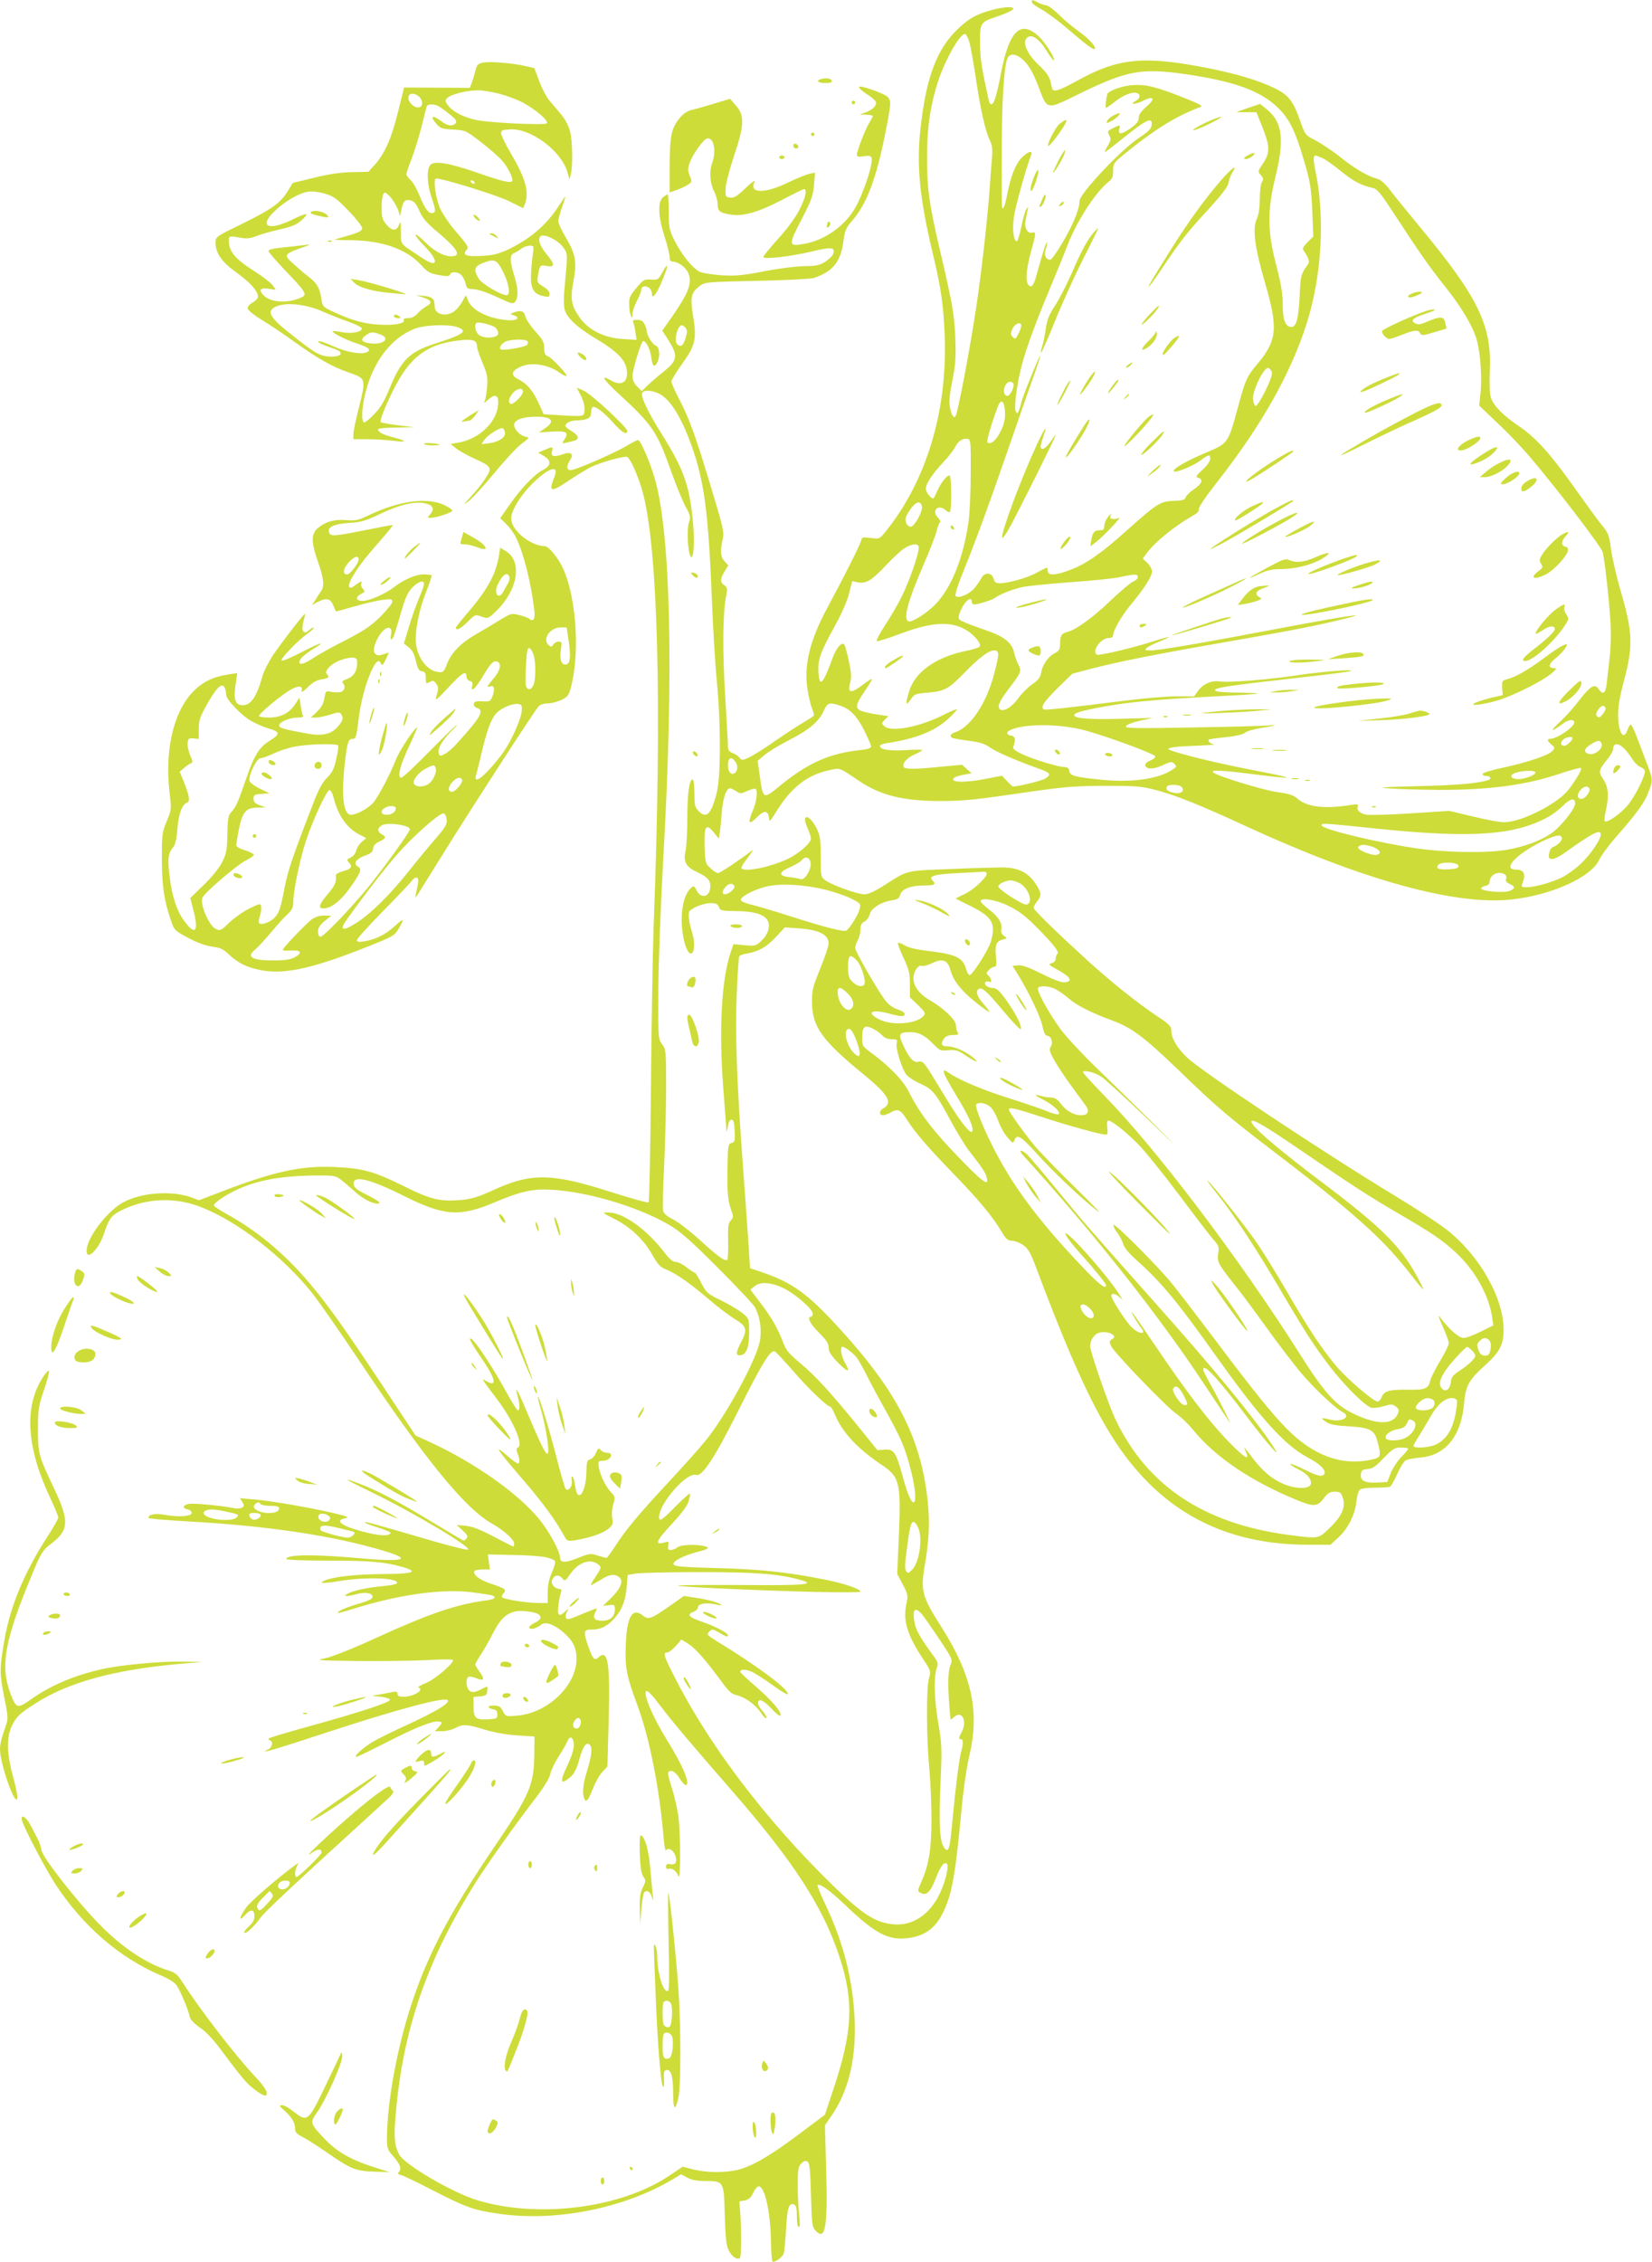 <?xml version="1.0" standalone="no"?>
<!DOCTYPE svg PUBLIC "-//W3C//DTD SVG 20010904//EN"
 "http://www.w3.org/TR/2001/REC-SVG-20010904/DTD/svg10.dtd">
<svg version="1.0" xmlns="http://www.w3.org/2000/svg"
 width="935pt" height="1280pt" viewBox="0 0 935 1280"
 preserveAspectRatio="xMidYMid meet">
<g transform="translate(0,1280) scale(0.1,-0.1)"
fill="#cddc39" stroke="none">
<path d="M5840 12788 c0 -7 24 -25 53 -40 28 -16 95 -64 147 -109 111 -95 149
-123 156 -116 11 11 -37 63 -94 102 -31 22 -81 64 -110 93 -29 28 -61 52 -70
52 -9 0 -30 7 -46 15 -34 18 -36 18 -36 3z"/>
<path d="M5605 12741 c-83 -24 -120 -45 -182 -103 -122 -116 -182 -277 -214
-573 -22 -204 -3 -390 67 -685 51 -211 64 -306 71 -485 15 -423 -105 -819
-335 -1103 -34 -42 -35 -42 -84 -36 -46 6 -50 5 -55 -17 -6 -24 -97 -205 -192
-381 -98 -182 -132 -324 -111 -457 7 -42 18 -91 26 -110 8 -18 12 -37 9 -41
-3 -4 -29 -21 -58 -38 -29 -16 -100 -63 -158 -103 -58 -41 -125 -83 -148 -94
-40 -18 -44 -18 -55 -2 -7 9 -25 21 -39 26 -20 8 -27 17 -27 38 0 16 -7 147
-16 293 -16 261 -13 462 6 560 8 39 6 47 -11 59 -24 17 -24 35 2 78 l21 34
-21 23 c-23 24 -26 58 -11 124 10 40 4 64 -65 293 -91 301 -122 385 -180 499
-25 47 -45 93 -45 101 0 9 27 53 59 98 77 106 85 143 64 272 -18 109 -12 135
40 173 27 20 45 21 320 27 161 3 306 11 323 16 110 37 154 93 169 218 7 50 14
67 47 105 82 93 136 234 187 489 36 180 37 192 12 215 -17 16 -127 56 -152 56
-17 0 1 -20 42 -46 22 -14 43 -32 46 -40 7 -20 -18 -46 -60 -61 l-32 -11 38
-1 c20 -1 37 -4 37 -7 0 -4 -9 -21 -20 -39 -23 -37 -70 -158 -70 -180 0 -12 8
-14 39 -9 29 5 39 2 44 -9 11 -29 -47 -205 -95 -287 -59 -100 -170 -178 -282
-199 -96 -18 -97 -11 -15 146 52 102 62 128 66 187 l6 69 -31 -6 c-17 -4 -70
-25 -118 -48 -136 -67 -229 -65 -193 4 7 12 -16 -4 -50 -36 -49 -47 -66 -58
-88 -55 -27 3 -28 5 -26 53 1 28 23 110 48 185 58 172 60 227 10 283 l-33 38
-99 -30 c-54 -16 -110 -32 -124 -35 -39 -8 -88 -64 -104 -120 -10 -34 -15 -96
-15 -197 l0 -148 39 14 c22 7 51 21 65 30 23 16 24 18 10 50 -12 30 -12 40 0
75 15 44 73 126 95 135 39 16 58 -69 31 -139 -16 -44 -12 -113 11 -158 12 -23
21 -56 21 -75 0 -39 13 -48 79 -58 68 -10 155 16 287 85 63 33 118 60 123 60
19 0 8 -50 -26 -116 -20 -41 -69 -108 -120 -164 -47 -52 -85 -99 -85 -104 0
-15 152 2 270 30 115 28 138 26 126 -12 -3 -11 -23 -30 -44 -44 -31 -21 -50
-25 -123 -26 -47 -1 -148 -14 -224 -29 -113 -22 -157 -27 -234 -23 -53 3 -110
12 -128 19 -41 18 -105 97 -146 179 -29 59 -32 72 -32 162 0 54 -3 98 -6 98
-3 0 -13 -6 -24 -14 -33 -24 -31 -107 4 -217 17 -53 31 -108 31 -123 0 -17 5
-26 15 -26 33 0 77 -32 91 -66 23 -55 1 -112 -93 -247 l-55 -78 31 -47 c61
-96 58 -120 -26 -187 -26 -21 -65 -54 -85 -73 l-36 -35 -26 26 c-17 17 -26 37
-26 58 0 38 49 199 61 199 16 0 39 -46 45 -92 7 -51 17 -60 34 -29 18 34 13
89 -9 96 -18 5 -51 60 -51 84 0 5 -5 22 -12 36 -8 18 -19 25 -41 25 -24 0 -28
-3 -22 -17 4 -10 9 -35 12 -57 l6 -39 -79 5 c-102 6 -190 49 -240 117 -51 72
-58 106 -38 212 20 109 12 152 -47 251 -21 36 -39 75 -39 86 0 10 9 45 20 77
11 32 20 60 20 63 0 3 -18 -23 -40 -57 -69 -106 -161 -184 -287 -244 -53 -24
-84 -32 -149 -35 -85 -5 -108 5 -84 33 14 17 13 20 -69 116 -30 35 -65 88 -79
117 -26 57 -42 172 -24 172 41 0 350 -96 415 -129 l78 -39 10 24 c25 68 4 144
-80 287 -28 47 -52 96 -54 109 -2 21 2 23 50 26 118 7 290 -122 325 -243 l11
-40 8 30 c12 53 9 188 -5 243 -9 33 -29 70 -53 98 -21 25 -51 60 -66 78 -15
18 -40 66 -55 107 l-28 74 -54 12 c-77 17 -194 26 -235 19 -30 -6 -36 -12 -45
-49 -6 -23 -15 -54 -21 -68 l-10 -26 -186 1 -186 1 -33 -133 c-37 -152 -75
-238 -130 -301 l-39 -43 -95 -2 c-66 -2 -131 -11 -214 -32 l-119 -29 -29 -47
c-41 -67 -90 -102 -259 -185 -146 -71 -149 -73 -149 -105 0 -61 35 -111 121
-172 77 -56 119 -103 119 -136 0 -8 -14 -23 -31 -32 -18 -11 -29 -24 -27 -34
2 -10 37 -38 78 -63 42 -25 125 -81 185 -124 137 -98 214 -142 313 -176 94
-33 94 -33 53 -199 -17 -66 -31 -133 -31 -149 l0 -28 78 0 c42 0 109 -4 147
-9 82 -10 82 -2 0 20 -59 15 -85 29 -85 45 0 5 46 10 103 10 l102 2 -92 11
c-50 6 -95 14 -98 18 -10 9 52 153 104 242 80 136 171 198 324 218 93 12 117
5 117 -34 0 -10 14 -51 31 -91 26 -61 30 -81 26 -132 -2 -33 -8 -69 -12 -80
-8 -19 -6 -18 17 3 38 34 58 29 58 -15 -1 -105 -102 -206 -228 -228 l-42 -7
29 -23 c15 -13 61 -39 102 -58 102 -46 106 -53 68 -111 -16 -27 -53 -73 -82
-104 -48 -52 -49 -54 -12 -25 22 17 87 89 145 159 58 71 127 145 153 164 42
31 45 35 25 38 -32 5 -68 41 -68 68 0 27 44 45 117 46 96 2 119 -24 58 -65
l-35 -24 74 5 c82 5 97 -4 71 -44 -16 -24 -16 -25 12 -18 56 12 63 16 63 30 0
8 -16 24 -35 35 -19 12 -35 24 -35 28 0 17 27 31 60 32 63 2 85 12 85 42 1 14
4 29 7 32 12 13 64 -25 116 -84 50 -57 82 -76 82 -49 0 20 -203 208 -245 227
l-41 18 24 -46 c14 -29 22 -59 20 -81 -3 -39 4 -38 -162 -28 l-69 4 -24 54
c-33 74 -67 117 -114 141 -49 24 -48 47 1 71 62 32 160 18 231 -33 17 -12 32
-19 35 -16 8 7 -85 105 -106 112 -15 5 -20 15 -20 46 0 33 -8 48 -50 94 -28
31 -53 69 -57 85 -6 31 -26 37 -68 21 -19 -8 -19 -8 3 -15 39 -13 19 -31 -29
-28 -117 8 -215 58 -234 121 -7 25 -8 24 -26 -11 -10 -20 -31 -46 -45 -57 -48
-37 -114 -22 -114 27 0 41 -13 53 -61 58 l-44 4 39 -13 c49 -15 55 -32 19 -50
-15 -9 -38 -27 -50 -41 -15 -17 -33 -26 -54 -26 -17 0 -28 -4 -24 -10 12 -19
-50 -32 -135 -27 -88 4 -165 26 -268 75 -55 26 -57 28 -64 75 -8 58 -25 86
-75 124 -20 15 -57 47 -82 70 -41 37 -44 44 -31 57 8 8 44 24 80 35 36 12 52
20 35 17 -16 -2 -59 -7 -95 -11 -102 -10 -130 -15 -130 -26 0 -6 42 -54 94
-109 111 -115 124 -135 99 -149 -73 -38 -174 -36 -218 5 -34 32 -24 48 27 40
l39 -6 -17 25 c-9 13 -56 50 -105 81 -103 65 -141 108 -143 162 -1 40 -6 39
77 25 25 -4 51 0 75 10 20 9 79 26 131 38 76 17 101 28 130 55 46 43 31 43
-60 -1 -133 -64 -185 -35 -94 51 55 53 136 101 187 109 23 4 59 0 95 -10 50
-15 68 -27 135 -97 43 -44 78 -89 78 -99 0 -14 -16 -23 -72 -40 -40 -11 -77
-22 -83 -24 -5 -2 35 -4 91 -4 177 -2 314 -50 397 -140 36 -40 50 -48 100 -57
48 -9 60 -8 64 3 7 19 47 16 66 -5 9 -10 19 -32 23 -48 5 -26 10 -29 42 -30
22 0 75 -17 131 -43 90 -42 95 -43 108 -26 18 26 16 73 -7 147 -25 79 -26 117
-2 125 9 4 28 15 41 25 13 10 35 18 49 18 24 0 25 0 16 -62 -5 -35 -9 -89 -9
-120 0 -66 19 -93 73 -104 28 -6 32 -4 32 14 0 12 -13 28 -36 41 -34 21 -35
23 -29 64 10 57 12 60 51 52 45 -8 45 10 -1 65 -39 47 -53 86 -36 103 18 18
101 -22 129 -63 26 -37 26 -31 6 -242 -4 -36 -3 -83 0 -103 10 -50 70 -107
185 -175 106 -63 157 -113 167 -165 14 -77 -27 -105 -93 -65 -56 34 -37 1 39
-69 205 -189 224 -216 313 -466 26 -71 60 -154 76 -183 27 -49 29 -57 18 -89
-13 -39 -7 -161 9 -190 18 -31 25 85 13 204 -20 201 -53 291 -177 489 -75 119
-118 209 -110 229 7 19 47 19 89 1 69 -28 140 -145 202 -329 64 -192 86 -374
105 -862 6 -148 18 -346 27 -440 23 -233 23 -538 0 -628 -31 -125 -59 -153
-105 -104 -19 20 -22 35 -22 100 0 42 -4 77 -10 77 -19 0 -30 -79 -30 -220 0
-80 -5 -163 -10 -185 -14 -58 2 -89 59 -116 65 -31 81 -47 81 -84 0 -60 -53
-74 -78 -22 -12 24 -16 26 -29 15 -34 -28 -55 -97 -55 -182 0 -92 27 -191 52
-191 21 0 25 65 6 123 -14 44 -20 80 -17 109 2 20 77 53 121 53 33 0 42 -4 49
-22 7 -20 15 -22 102 -23 93 -1 150 -17 171 -49 20 -29 8 -78 -27 -113 -35
-35 -37 -36 -100 -31 l-64 6 -16 -47 c-52 -156 -67 -440 -41 -775 9 -115 17
-218 17 -230 1 -12 5 -3 8 19 4 26 11 40 21 40 11 0 16 -15 18 -63 3 -57 1
-64 -18 -69 -18 -5 -20 -14 -22 -107 -4 -154 0 -217 19 -268 15 -43 15 -47 -1
-63 -14 -15 -17 -34 -15 -116 1 -54 -1 -102 -4 -106 -13 -12 -52 16 -155 110
-57 52 -126 105 -153 118 -34 17 -52 32 -56 48 -3 14 -1 131 6 260 6 130 11
330 11 444 0 200 -1 209 -22 238 -23 30 -23 35 -22 307 1 158 13 480 28 747
60 1047 42 1835 -48 2147 -29 99 -81 218 -95 218 -6 0 -33 -14 -60 -30 -64
-40 -294 -140 -320 -140 -25 0 -27 21 -5 56 23 35 7 50 -37 35 -54 -19 -72
-15 -65 14 7 29 6 30 -41 10 l-37 -16 32 -19 c44 -27 42 -55 -5 -79 -49 -25
-127 -107 -191 -200 l-51 -73 33 -32 c18 -17 42 -49 53 -71 44 -85 89 -262
107 -417 6 -49 -5 -68 -27 -50 -7 6 -33 16 -58 22 -44 11 -47 10 -110 -28 -35
-22 -95 -58 -134 -80 -87 -50 -140 -104 -165 -168 -16 -44 -22 -49 -46 -47
-62 5 -119 75 -129 158 -9 69 15 193 59 302 18 46 31 85 28 88 -3 3 -24 5 -47
5 -43 0 -109 -29 -169 -75 -47 -36 -137 -75 -173 -75 -40 0 -44 21 -9 40 22
11 23 14 10 28 -8 8 -13 21 -10 28 7 19 -1 17 -32 -6 -41 -33 -49 -9 -17 47
35 60 71 106 163 211 40 45 69 82 65 82 -4 0 -75 -13 -158 -30 -173 -34 -193
-36 -202 -14 -12 31 24 49 110 55 71 4 96 12 180 52 110 52 194 72 253 59 45
-9 55 -33 28 -63 -16 -18 -16 -19 3 -19 32 0 123 30 123 41 0 6 -21 20 -47 32
-97 45 -255 23 -423 -57 -62 -30 -77 -33 -129 -29 -67 6 -118 -8 -161 -44 -40
-33 -40 -80 0 -193 33 -94 37 -135 17 -165 -8 -11 -22 -33 -32 -49 l-19 -29
32 17 c49 25 71 21 88 -19 8 -19 15 -35 17 -35 1 0 49 14 107 30 58 17 129 33
158 36 45 6 52 5 52 -11 0 -10 -31 -48 -68 -85 -55 -54 -94 -79 -198 -133 -72
-36 -154 -82 -184 -102 -59 -40 -93 -41 -67 -2 8 12 39 37 68 54 83 50 45 40
-68 -19 -56 -29 -105 -50 -109 -45 -9 9 94 116 149 154 20 14 35 28 32 31 -3
3 -14 -3 -25 -13 -32 -29 -47 -7 -33 47 6 24 11 44 9 45 -4 4 -131 -161 -179
-231 -26 -39 -55 -96 -63 -126 -31 -111 -64 -160 -109 -160 -45 0 -55 32 -40
129 l8 53 -44 -7 c-87 -13 -139 -36 -193 -85 -119 -110 -175 -331 -147 -579
12 -101 12 -102 -16 -169 -26 -63 -27 -75 -27 -217 1 -153 12 -227 52 -345 18
-53 21 -56 98 -97 51 -27 98 -44 134 -49 45 -5 62 -13 95 -44 55 -52 111 -78
198 -92 129 -20 289 17 585 135 146 58 155 63 178 102 35 60 30 63 -22 15 -51
-47 -109 -76 -172 -86 -32 -5 -42 -3 -42 7 0 7 64 79 143 159 79 80 153 158
165 173 26 35 46 27 37 -16 -18 -88 -19 -85 3 -52 11 17 82 131 159 255 153
246 496 775 521 803 9 10 30 17 51 17 20 0 54 9 77 19 32 15 42 26 51 57 57
192 37 519 -41 689 -27 59 -81 125 -103 125 -72 0 -176 78 -188 142 -5 26 1
46 26 93 54 99 194 224 221 197 5 -5 3 -25 -8 -50 -29 -75 -14 -78 76 -17 45
30 104 67 132 81 55 28 195 67 209 58 18 -11 59 -104 83 -186 90 -315 114
-1195 65 -2478 -5 -151 -12 -561 -15 -910 -3 -349 -9 -638 -13 -643 -4 -4 -97
22 -208 57 -338 109 -455 111 -665 15 -88 -40 -128 -53 -183 -58 -123 -11
-175 1 -330 78 -167 83 -231 101 -391 108 -191 9 -348 -26 -653 -144 l-115
-44 -45 17 c-115 40 -290 26 -391 -33 -91 -54 -200 -200 -200 -270 0 -60 69 8
99 98 29 89 44 107 115 139 136 62 291 66 432 11 207 -80 468 -282 633 -490
37 -47 158 -221 269 -387 368 -552 593 -828 746 -914 68 -39 126 -91 126 -114
0 -9 -2 -16 -5 -16 -3 0 -52 25 -109 55 -75 40 -119 57 -158 62 l-53 5 33 -31
c28 -26 32 -34 22 -46 -7 -8 -15 -13 -19 -11 -3 1 -85 50 -181 108 -190 115
-310 178 -408 214 -101 39 -86 27 63 -45 241 -116 586 -322 553 -329 -10 -2
-97 20 -195 48 -335 98 -385 112 -389 107 -3 -3 29 -15 70 -28 42 -13 76 -27
76 -31 0 -26 -96 -16 -216 24 -75 25 -91 49 -39 58 24 4 13 10 -63 28 -126 30
-349 69 -450 78 l-84 7 14 -22 c11 -18 11 -23 -2 -31 -8 -5 -26 -7 -40 -4 -81
16 -236 30 -261 25 -36 -7 -39 -24 -7 -31 13 -3 23 -12 23 -20 0 -20 -75 -25
-151 -11 -54 10 -94 3 -94 -17 0 -5 100 -13 223 -20 453 -25 827 -81 1114
-168 161 -48 108 -63 -146 -40 -256 23 -411 21 -411 -5 0 -5 107 -9 238 -9
237 0 320 -7 420 -36 95 -27 62 -39 -109 -40 -151 -1 -271 -14 -325 -34 -49
-19 -18 -21 80 -5 155 25 341 17 322 -14 -3 -4 -38 -12 -78 -15 -93 -9 -166
-25 -198 -42 -21 -11 -22 -13 -6 -14 10 0 36 5 56 11 47 14 93 5 88 -18 -2
-10 -27 -22 -71 -35 -68 -18 -132 -46 -125 -53 2 -2 40 7 83 21 261 82 503
116 676 95 55 -7 107 -15 115 -18 27 -10 13 -22 -33 -28 -170 -22 -320 -73
-635 -217 -133 -61 -241 -103 -280 -111 -58 -11 -42 -12 187 -15 138 -1 312 1
388 5 76 5 143 5 149 2 17 -11 -101 -113 -155 -133 -27 -11 -45 -22 -39 -24
37 -12 -26 -52 -83 -52 -26 0 -35 4 -35 16 0 13 -6 15 -32 10 -18 -4 -51 -10
-73 -14 l-40 -7 49 -5 c27 -3 51 -10 53 -17 5 -14 -179 -74 -481 -157 -109
-30 -201 -58 -205 -62 -3 -4 0 -9 7 -11 20 -8 14 -39 -10 -51 -63 -30 34 -2
338 98 396 130 666 202 679 180 10 -17 -70 -65 -222 -135 -81 -37 -173 -82
-203 -100 -56 -34 -112 -85 -93 -85 6 0 77 34 159 76 160 82 260 124 299 124
30 0 31 -7 6 -34 l-20 -21 42 0 c23 0 56 8 74 18 43 23 65 22 169 -10 55 -16
125 -29 184 -32 l95 -6 -1 -100 c-2 -174 -25 -228 -219 -514 -261 -384 -384
-618 -478 -906 -81 -247 -136 -551 -137 -752 0 -57 3 -66 33 -100 41 -47 51
-71 36 -90 -10 -11 -8 -15 12 -20 13 -3 94 -42 179 -86 191 -98 231 -112 378
-133 321 -45 701 31 977 194 l50 30 35 -19 c24 -13 55 -19 100 -19 107 0 107
0 112 -192 4 -129 8 -171 22 -200 17 -36 50 -57 64 -43 8 8 9 150 2 250 l-5
70 30 5 c22 4 34 15 48 43 9 20 23 37 31 37 34 0 66 -141 69 -302 1 -64 5
-119 9 -123 9 -9 55 22 63 43 4 9 10 72 14 139 7 124 16 151 45 140 12 -5 16
-21 16 -67 0 -36 4 -60 11 -60 7 0 8 21 2 67 -4 38 -8 114 -8 170 0 89 3 105
20 122 14 14 24 18 35 11 12 -7 16 -44 20 -189 4 -158 7 -181 24 -200 57 -63
71 12 62 338 l-7 256 41 60 c94 141 136 317 127 540 -10 222 -62 430 -162 642
-29 61 -51 114 -48 117 12 12 70 -30 152 -108 173 -166 247 -205 358 -192 101
12 164 61 208 161 45 101 63 208 95 545 12 132 30 257 46 325 60 250 15 458
-160 733 -107 168 -116 202 -93 340 26 149 30 247 18 367 -39 362 -175 626
-512 992 -168 183 -256 246 -418 302 l-76 26 -7 115 c-4 63 -19 270 -33 460
-35 476 -45 750 -35 982 4 108 11 201 14 207 4 6 23 13 44 16 65 11 111 37
163 93 l51 55 84 -6 c110 -8 164 -36 164 -85 0 -14 -21 -77 -47 -141 -43 -104
-48 -124 -47 -191 0 -139 57 -218 297 -413 135 -111 162 -158 106 -188 -24
-12 -25 -39 -1 -39 9 1 28 7 42 15 41 24 56 18 91 -37 50 -78 118 -157 275
-319 140 -145 214 -235 266 -323 22 -37 33 -46 55 -46 16 0 44 -11 63 -24 29
-20 41 -41 74 -127 190 -507 323 -800 456 -998 257 -384 612 -571 1083 -571
l127 0 45 41 c55 51 94 129 102 203 3 31 12 61 20 68 8 6 45 11 87 11 41 0 78
2 84 6 6 3 24 36 41 73 16 37 38 71 48 76 10 5 46 12 81 15 145 12 234 124
249 312 8 93 28 130 117 209 84 76 106 117 106 202 0 180 -135 419 -320 565
-44 35 -174 120 -288 189 -416 252 -1105 710 -1185 788 -53 51 -87 108 -87
144 0 32 -7 39 -80 88 -111 74 -260 193 -390 311 -184 168 -310 290 -310 303
0 6 9 22 20 36 27 34 25 49 -11 103 -40 60 -96 88 -181 89 -35 0 -169 -3 -298
-9 -260 -10 -239 -5 -377 -93 -52 -33 -89 -50 -110 -50 -39 0 -183 51 -221 79
-27 19 -27 21 -27 133 0 98 -3 119 -23 161 -42 83 -90 86 -52 3 11 -25 20 -52
20 -60 0 -26 -70 -87 -134 -117 -102 -47 -245 -75 -260 -51 -2 4 11 28 30 51
35 45 43 61 22 43 -53 -42 -173 -122 -184 -122 -7 0 -27 12 -43 28 -29 26 -30
31 -33 126 -3 115 8 130 53 75 l27 -34 6 35 c3 19 8 71 11 114 6 78 26 136 46
136 5 0 21 -7 35 -16 23 -16 27 -16 64 1 22 10 43 15 47 11 13 -13 5 -73 -17
-124 -30 -70 -22 -83 23 -37 41 42 64 41 69 -2 3 -26 5 -24 41 34 84 137 176
209 300 235 64 14 52 18 167 -59 120 -82 249 -114 450 -115 147 0 197 5 525
53 187 27 250 32 415 33 171 0 206 -2 285 -22 113 -29 252 -84 520 -208 656
-302 1176 -446 1494 -414 229 24 455 125 502 225 11 24 51 78 87 120 122 138
171 205 191 261 27 70 27 74 -10 169 -17 44 -42 110 -56 148 -14 37 -29 67
-33 67 -5 0 -13 -13 -19 -30 -22 -65 -53 -14 -53 90 0 42 11 105 31 180 56
206 53 282 -20 529 -21 74 -44 174 -51 222 -10 80 -15 93 -50 135 -21 25 -90
121 -155 212 -136 192 -220 286 -318 352 -89 61 -141 113 -156 158 -8 23 -10
76 -7 150 12 264 -65 420 -404 828 -68 82 -142 173 -163 202 -23 30 -51 55
-65 59 -54 13 -129 56 -209 120 -47 38 -112 81 -144 98 -59 30 -60 31 -87 107
-41 119 -67 151 -152 192 -92 43 -209 78 -368 110 -364 72 -510 59 -742 -70
-111 -61 -141 -69 -145 -39 -10 58 -19 74 -73 126 -68 65 -95 128 -68 155 24
25 70 -5 110 -71 18 -30 36 -55 41 -55 16 0 -48 102 -85 135 -102 94 -166 31
-212 -205 -26 -136 -40 -180 -56 -180 -5 0 -12 10 -14 23 -40 181 -48 235 -49
307 -2 131 -1 134 92 165 96 32 124 55 65 54 -22 0 -66 -8 -99 -18z m-118
-181 c7 -25 24 -121 38 -215 26 -174 54 -295 80 -345 10 -20 13 -47 10 -87 -3
-32 -10 -121 -15 -198 -14 -180 -44 -446 -75 -655 -33 -221 -105 -603 -117
-615 -12 -14 -25 9 -33 60 -4 28 2 79 16 146 17 86 20 127 16 234 -5 133 -16
195 -86 495 -62 264 -75 355 -74 535 0 168 20 296 64 430 43 126 126 271 152
262 6 -2 17 -23 24 -47z m312 -107 c26 -27 49 -67 75 -134 56 -147 42 -144
244 -45 260 126 343 142 587 107 271 -39 420 -91 520 -183 68 -62 105 -134
154 -302 37 -126 42 -155 48 -287 l6 -147 -33 -33 c-26 -27 -30 -36 -21 -48
26 -36 35 -63 25 -75 -41 -57 -43 -63 -48 -175 -6 -132 -19 -181 -46 -181 -35
0 -50 38 -50 126 0 61 -9 115 -36 220 -51 193 -52 312 -6 500 53 218 41 313
-50 387 l-36 29 -66 -22 c-36 -12 -66 -23 -66 -24 0 -1 25 -1 56 -1 l55 0 34
-85 c43 -108 44 -143 4 -204 -31 -46 -31 -47 -13 -67 15 -17 16 -24 6 -39 -7
-11 -12 -54 -12 -96 0 -50 -6 -88 -16 -111 -27 -55 -13 -160 45 -361 76 -259
70 -327 -43 -462 -60 -71 -68 -90 -111 -250 -55 -201 -53 -198 -186 -254 -106
-44 -187 -92 -175 -103 10 -10 109 30 151 62 24 19 46 31 49 28 15 -16 2 -44
-38 -81 -37 -34 -41 -41 -25 -45 31 -8 22 -35 -22 -64 -23 -15 -44 -36 -48
-46 -6 -16 -19 -20 -69 -21 -76 -3 -94 -15 -262 -165 -147 -132 -233 -192
-324 -226 -84 -32 -126 -33 -126 -4 0 11 -3 19 -7 17 -5 -2 -32 -15 -60 -31
-54 -28 -157 -57 -205 -57 -21 0 -29 6 -34 24 -9 37 -51 41 -69 6 -8 -15 -26
-41 -40 -58 -28 -34 -91 -60 -106 -45 -6 6 11 62 47 149 69 170 138 359 254
694 48 140 109 313 134 384 26 71 45 131 43 132 -4 5 -107 -250 -107 -265 0
-5 -5 -22 -11 -38 -9 -24 -12 -26 -20 -11 -10 18 3 131 27 233 22 96 76 246
157 440 41 99 90 218 108 265 52 137 160 304 234 362 20 15 25 28 25 63 0 42
2 44 93 117 152 122 273 195 402 243 15 5 -8 18 -100 54 -154 61 -212 75 -289
69 -50 -4 -113 -25 -135 -44 -8 -7 -18 -84 -11 -84 4 0 27 16 51 35 46 37 100
58 125 48 21 -8 17 -31 -8 -44 -41 -22 0 -21 42 1 61 31 72 12 18 -34 -30 -26
-43 -45 -43 -63 0 -20 -12 -34 -48 -60 -49 -35 -72 -36 -62 -2 8 23 3 24 -35
4 -34 -17 -34 -19 -19 -46 8 -15 5 -27 -11 -54 -12 -19 -19 -35 -16 -35 3 0
41 29 85 64 149 121 185 138 179 89 -2 -22 -18 -38 -73 -74 -102 -68 -335
-315 -335 -356 0 -45 -36 -133 -93 -230 -33 -57 -66 -103 -72 -103 -26 0 -38
28 -26 61 6 18 9 34 7 37 -5 4 -24 -56 -61 -190 -9 -35 -21 -58 -29 -58 -34 0
-34 75 -1 195 30 109 30 115 6 108 -25 -6 -45 30 -37 67 3 15 8 41 11 56 6 27
5 27 -7 9 -7 -11 -19 -56 -28 -100 -9 -44 -20 -80 -25 -80 -19 0 -27 70 -16
140 8 58 69 276 97 348 11 29 -19 20 -54 -16 -35 -36 -62 -106 -82 -210 -7
-37 -16 -70 -21 -73 -11 -6 -10 -31 -9 326 0 278 12 466 31 518 13 35 55 29
98 -15z m-2975 -183 c43 -11 103 -33 134 -50 74 -39 150 -105 137 -118 -12
-11 -310 2 -394 18 -70 13 -138 47 -165 83 -18 25 -19 29 -4 43 20 20 107 42
169 43 25 1 81 -8 123 -19z m-452 -17 c21 -19 24 -51 4 -59 -32 -12 -78 38
-61 66 9 15 36 12 57 -7z m114 -56 c11 -7 39 -27 62 -46 33 -27 39 -37 31 -48
-17 -20 -47 -16 -83 12 -51 39 -65 27 -23 -19 19 -22 32 -26 92 -29 70 -4 71
-5 156 -70 48 -37 101 -83 119 -104 31 -34 60 -90 60 -113 0 -20 -50 -9 -191
40 -167 59 -255 73 -275 45 -21 -29 -16 -113 11 -190 17 -49 21 -71 13 -76
-27 -17 -50 11 -87 102 -12 31 -33 67 -47 80 -13 12 -24 27 -24 33 0 6 13 45
29 86 16 41 41 122 56 180 14 58 28 111 30 118 6 15 44 15 71 -1z m4997 -291
c18 -7 66 -41 107 -75 70 -57 116 -81 182 -95 22 -5 44 -32 104 -124 169 -258
207 -312 298 -427 98 -122 165 -235 186 -315 19 -71 28 -204 20 -288 l-8 -77
103 -98 c57 -53 139 -139 182 -190 148 -173 406 -510 414 -541 11 -44 37 -271
44 -396 4 -60 2 -147 -5 -205 -6 -55 -14 -121 -17 -147 -6 -52 -22 -61 -45
-27 -21 33 -47 18 -108 -61 -29 -39 -80 -96 -114 -127 -58 -54 -47 -57 22 -6
30 23 62 25 62 5 0 -25 -97 -92 -135 -92 -21 0 -19 -12 6 -33 20 -17 20 -19 4
-37 -22 -24 -144 -65 -281 -94 -59 -12 -110 -28 -112 -34 -2 -7 5 -12 17 -12
26 0 36 -17 14 -24 -63 -19 -179 -29 -398 -34 -205 -5 -234 -8 -160 -13 50 -4
171 -7 270 -8 292 -1 493 25 689 90 65 22 121 37 124 34 7 -7 -20 -55 -68
-120 -59 -80 -266 -186 -366 -187 -23 -1 -102 14 -176 32 l-135 32 -219 -14
c-120 -8 -234 -11 -253 -7 -37 8 -54 26 -46 48 4 11 -3 12 -37 7 -148 -24
-247 -13 -302 33 -24 22 -49 30 -116 39 -83 12 -344 92 -364 112 -15 15 50 12
224 -10 259 -33 255 -26 -15 26 -222 43 -466 105 -462 117 2 8 51 14 143 17
76 3 129 7 117 8 -21 2 -40 19 -31 28 3 2 46 8 96 13 57 6 98 16 107 24 8 9
47 20 87 27 89 14 111 22 43 15 -27 -2 -220 -8 -429 -11 -324 -6 -378 -5 -374
7 3 8 36 21 79 31 l74 16 -185 -5 c-181 -5 -262 2 -260 22 0 13 70 31 215 55
136 22 294 35 605 51 118 6 217 12 219 15 2 2 -45 4 -105 5 -60 0 -118 4 -129
8 -38 15 43 29 375 66 179 20 345 40 370 45 84 18 -147 1 -283 -20 -160 -25
-390 -43 -440 -36 -48 8 -98 -13 -126 -53 l-22 -31 -104 0 c-58 0 -193 -12
-302 -26 -293 -37 -437 -53 -445 -48 -20 13 -1 42 76 119 l85 83 98 26 c163
42 361 82 757 151 373 65 539 97 686 134 153 38 21 19 -366 -54 -454 -86 -683
-125 -733 -125 -30 0 -33 2 -21 14 8 7 41 24 72 36 32 13 56 25 55 26 -2 2
-45 -10 -97 -27 -117 -37 -300 -80 -312 -73 -31 19 22 94 67 94 16 0 25 6 25
15 0 28 49 112 102 176 76 92 118 158 118 185 0 14 -12 36 -26 49 l-26 24 20
28 c48 66 155 153 269 219 21 11 31 24 28 34 -2 9 39 70 102 150 252 321 419
617 509 901 86 271 104 601 49 863 -13 62 -13 86 1 86 3 0 19 -6 37 -14z
m-4798 -136 c3 -5 2 -10 -4 -10 -5 0 -13 5 -16 10 -3 6 -2 10 4 10 5 0 13 -4
16 -10z m-478 -82 c25 -28 53 -81 54 -105 1 -10 5 2 10 26 11 55 20 65 54 57
19 -5 32 -20 49 -60 19 -42 41 -68 105 -121 113 -95 135 -135 75 -135 -43 0
-98 29 -151 83 -70 68 -68 43 2 -28 82 -85 73 -124 -15 -65 -133 88 -120 72
-121 148 0 57 -2 63 -11 40 -13 -37 -40 -36 -72 3 -21 25 -26 41 -26 89 0 60
7 90 19 90 4 0 17 -10 28 -22z m641 -427 c33 -67 43 -131 19 -131 -32 0 -140
64 -158 94 -30 50 -25 69 24 88 67 25 78 21 115 -51z m-1028 -221 c41 -18 108
-45 149 -59 41 -15 76 -31 78 -38 7 -20 -54 -33 -109 -23 -28 6 -53 8 -55 6
-7 -7 69 -47 130 -67 73 -24 88 -36 67 -50 -26 -17 -112 -4 -187 29 -70 31
-107 41 -87 23 5 -5 33 -16 61 -26 29 -9 56 -21 59 -27 11 -18 -19 -29 -69
-25 -52 5 -82 23 -230 142 -103 83 -119 116 -64 141 55 25 168 13 257 -26z
m988 -97 c6 -9 12 -22 12 -29 0 -28 -83 -33 -112 -7 -17 15 -24 53 -13 65 11
11 100 -13 113 -29z m2972 14 c0 -8 -7 -29 -16 -46 -15 -30 -18 -31 -32 -18
-13 13 -13 20 -2 46 13 31 50 44 50 18z m-3191 -8 c62 -22 36 -41 -129 -94
-143 -46 -190 -93 -256 -255 -28 -69 -51 -108 -85 -142 -25 -27 -51 -48 -57
-48 -19 0 -15 87 8 174 44 173 147 306 277 356 55 22 191 27 242 9z m1291 -4
c10 -12 10 -24 1 -55 -14 -46 -26 -56 -47 -39 -22 18 -1 109 26 109 4 0 13 -7
20 -15z m-1731 -36 c64 -22 26 -60 -52 -52 -52 6 -61 22 -25 47 27 19 35 19
77 5z m837 -40 c3 -6 2 -15 -4 -21 -13 -13 -139 -34 -149 -24 -11 11 11 40 38
47 39 11 107 10 115 -2z m4213 -179 c4 -28 -78 -192 -94 -187 -5 2 -11 20 -13
39 -4 48 61 181 86 176 9 -2 19 -14 21 -28z m-1464 -60 c9 -15 -17 -70 -33
-70 -19 0 -26 28 -14 56 12 25 36 32 47 14z m-2775 -46 c0 -21 -57 -77 -70
-69 -16 10 -12 30 11 59 23 29 59 35 59 10z m2728 -113 c2 -39 -3 -66 -22
-106 -24 -53 -60 -85 -77 -68 -7 7 23 109 60 206 17 43 36 28 39 -32z m-2830
-119 c4 -27 -34 -52 -90 -60 l-43 -5 16 24 c17 26 88 71 104 66 6 -2 11 -13
13 -25z m2636 -232 c0 -107 -6 -232 -13 -278 -30 -200 -93 -359 -180 -454 -50
-55 -143 -114 -161 -103 -28 17 -3 111 88 322 34 78 67 163 73 188 6 25 15 48
20 51 4 2 -1 14 -12 25 -39 39 1 80 42 43 10 -9 22 -14 25 -11 11 11 10 207
-2 207 -16 0 -48 -41 -69 -87 -10 -24 -20 -43 -23 -43 -15 0 -42 36 -42 55 0
28 38 85 100 151 26 27 55 64 64 82 19 36 43 53 71 49 19 -2 20 -9 19 -197z
m-276 -188 c4 -28 -43 -112 -63 -112 -24 0 -38 37 -24 63 40 74 80 97 87 49z
m-18 -231 c0 -35 -51 -184 -93 -269 -22 -46 -66 -122 -98 -170 -34 -52 -52
-88 -45 -90 7 -1 68 18 137 44 180 68 292 71 379 12 43 -30 77 -75 64 -87 -5
-6 -42 -17 -82 -25 -167 -35 -285 -120 -317 -229 -21 -71 -19 -85 8 -46 22 32
26 34 98 40 94 8 117 20 204 109 86 89 141 130 172 130 30 0 30 -19 -2 -139
-44 -163 -131 -293 -216 -323 -29 -10 -37 -22 -20 -33 6 -3 47 -10 92 -16 64
-8 91 -16 125 -40 39 -26 144 -72 287 -123 53 -20 57 -29 23 -51 -18 -12 -153
-45 -183 -45 -3 0 -18 14 -34 31 l-28 30 -78 -15 c-111 -23 -198 -25 -198 -6
0 10 17 18 52 25 l52 10 -27 24 -27 24 -120 -11 c-146 -15 -202 -15 -210 -2
-11 19 17 52 61 71 24 11 44 22 44 25 0 3 -42 3 -94 0 -91 -6 -146 3 -146 23
0 6 17 13 38 16 166 25 274 68 352 141 28 26 48 49 46 51 -2 2 -35 -11 -72
-30 -140 -71 -303 -102 -340 -65 -15 15 -15 17 4 36 l20 20 -46 7 c-26 3 -66
11 -89 17 -57 14 -56 35 2 118 24 36 42 66 40 68 -2 2 -25 -12 -51 -32 -68
-52 -89 -49 -72 12 8 28 6 56 -7 118 -9 44 -21 87 -25 95 -14 22 -47 -15 -70
-80 -53 -146 -73 -164 -78 -71 -4 67 12 112 94 260 38 69 70 142 80 183 l17
69 33 -7 c47 -8 77 10 160 98 39 42 86 85 105 96 44 27 79 28 79 2z m-3170
-67 c0 -21 -49 -84 -65 -84 -27 0 -24 31 6 65 33 37 59 46 59 19z m4410 -99
c0 -9 -12 -20 -26 -25 -14 -6 -70 -53 -125 -105 -102 -98 -197 -167 -246 -180
-35 -8 -43 -21 -43 -67 0 -31 -5 -40 -29 -53 -38 -19 -71 -66 -78 -110 -5 -28
-16 -43 -50 -66 -24 -17 -60 -52 -79 -79 -37 -52 -87 -81 -106 -62 -15 15 0
48 56 121 64 84 69 94 51 128 -8 15 -20 47 -25 70 -15 62 -60 95 -188 137 -61
21 -116 43 -122 51 -8 10 -5 25 12 61 23 48 58 72 58 40 0 -9 6 -16 13 -16 26
1 105 26 118 37 24 19 101 50 158 62 30 6 151 18 270 27 119 8 243 21 276 28
84 19 105 19 105 1z m-4040 -39 c0 -8 -13 -45 -29 -82 -16 -38 -42 -111 -57
-162 l-28 -93 28 -22 c20 -16 31 -38 40 -77 10 -44 17 -56 34 -58 18 -3 22
-10 22 -38 0 -33 1 -34 22 -23 18 10 24 8 35 -7 16 -21 16 -29 3 -73 -8 -30
-1 -24 71 53 78 83 99 95 99 57 0 -10 9 -21 19 -24 14 -3 18 -11 14 -26 -11
-43 17 -19 57 48 47 79 63 96 85 87 25 -9 17 -50 -20 -93 -38 -45 -43 -55 -21
-47 22 9 28 -13 15 -51 -13 -34 -15 -35 -58 -33 -36 2 -46 -1 -49 -14 -2 -10
5 -19 17 -23 44 -14 22 -53 -109 -197 -24 -28 -57 -56 -72 -64 -25 -13 -29
-13 -34 1 -10 25 15 71 69 127 29 28 41 43 27 33 -14 -11 -86 -82 -160 -157
-74 -76 -141 -138 -149 -138 -25 0 -6 73 48 185 27 58 46 103 41 100 -21 -13
-100 -134 -119 -182 -33 -85 -98 -207 -127 -243 -28 -33 -94 -69 -127 -70 -45
0 -57 110 -34 305 13 109 19 125 46 125 15 0 19 16 30 105 12 106 44 223 81
296 22 42 37 49 47 23 5 -12 11 -7 25 22 10 20 18 39 18 40 0 2 -14 -2 -31 -8
-24 -8 -34 -8 -46 4 -29 29 44 159 81 145 12 -5 14 -15 9 -38 -4 -21 -2 -30 4
-26 10 6 16 25 63 186 16 53 31 84 55 108 34 34 65 43 65 19z m819 -325 c13
-91 8 -131 -19 -131 -24 0 -34 32 -25 86 6 40 4 44 -14 44 -11 0 -24 -8 -30
-17 -8 -14 -12 -15 -25 -4 -39 33 6 101 67 101 l34 0 12 -79z m-200 -73 c14
-39 14 -138 1 -172 -11 -31 -36 -34 -43 -6 -3 11 -3 65 0 119 4 75 9 98 19 94
7 -2 17 -18 23 -35z m-998 -35 c4 -55 -16 -90 -58 -105 -22 -8 -30 -15 -23
-22 17 -17 11 -44 -10 -51 -10 -3 -34 -3 -53 0 -34 7 -34 6 -41 -36 -5 -30
-17 -52 -42 -76 l-35 -33 29 0 c16 0 53 8 82 17 44 14 53 15 61 2 14 -22 11
-35 -17 -68 -37 -45 -89 -57 -172 -42 -138 25 -162 32 -162 47 0 19 59 44 105
44 23 0 34 4 30 11 -4 5 -10 31 -13 56 l-7 46 -25 -38 c-33 -50 -82 -75 -147
-75 -28 0 -54 4 -57 8 -6 10 134 127 185 153 41 22 64 18 56 -11 -3 -10 11 -2
34 21 27 27 51 41 79 45 42 7 47 13 29 31 -16 16 28 60 76 77 57 21 95 20 96
-1z m-747 -159 c3 -9 6 -25 6 -35 0 -28 90 -121 147 -151 27 -15 67 -32 91
-39 67 -19 69 -32 13 -67 -65 -40 -91 -82 -140 -224 -45 -131 -55 -153 -83
-184 -16 -18 -20 -38 -21 -125 -2 -93 -6 -110 -31 -159 -16 -32 -60 -86 -104
-128 l-75 -73 21 -82 c28 -114 3 -131 -60 -41 -39 55 -65 137 -78 244 -13 99
-8 134 19 165 13 14 20 44 25 104 7 84 25 137 52 148 21 8 17 36 -12 111 l-27
66 26 22 c14 12 31 24 39 26 10 4 9 13 -6 45 -9 22 -16 53 -14 69 3 26 7 29
33 26 l30 -3 0 58 c1 52 7 68 54 151 53 91 81 113 95 76z m1679 -127 c-3 -42
-56 -164 -102 -230 -17 -25 -53 -70 -82 -101 -54 -59 -86 -74 -75 -33 4 12 20
77 36 145 31 127 54 185 87 214 28 25 84 48 113 45 22 -2 25 -6 23 -40z m1798
32 c60 -20 95 -55 138 -137 22 -44 41 -87 41 -95 0 -10 -17 -16 -62 -21 -174
-18 -301 -75 -461 -208 -87 -71 -89 -70 -107 64 l-12 83 38 32 c20 18 82 56
137 84 116 59 173 107 199 167 20 45 32 50 89 31z m4336 -16 c2 -5 -5 -21 -16
-34 -15 -18 -22 -21 -31 -13 -9 9 -8 18 5 38 17 26 35 30 42 9z m-2940 -127
c132 -37 386 -131 391 -145 2 -7 -10 -17 -27 -24 -19 -7 -30 -18 -29 -27 5
-24 47 -24 100 1 45 21 50 21 65 7 15 -15 13 -18 -18 -37 -81 -50 -226 -69
-392 -53 -156 16 -181 22 -185 50 -2 15 -10 22 -27 22 -36 0 -191 48 -246 76
-40 20 -49 29 -43 42 14 35 10 57 -13 60 -23 3 -30 16 -14 26 69 43 288 44
438 2z m2753 -43 c0 -12 -33 -43 -46 -43 -21 0 -25 17 -8 34 15 16 54 22 54 9z
m164 -29 c12 -30 -39 -70 -74 -59 -29 9 -24 31 13 53 40 25 53 26 61 6z
m-7150 -12 c3 -5 -2 -39 -11 -77 -12 -55 -23 -77 -52 -105 -25 -25 -47 -65
-74 -135 -119 -305 -147 -389 -166 -486 -24 -126 -32 -147 -62 -176 -28 -25
-74 -39 -83 -25 -3 5 -1 23 5 40 6 17 9 40 7 51 -3 21 -4 20 -64 -8 -34 -16
-85 -52 -114 -79 -51 -49 -54 -50 -80 -37 -39 20 -90 142 -74 176 12 29 195
185 243 209 28 14 49 29 48 34 -2 6 -25 17 -53 26 -32 10 -48 20 -47 30 28
183 43 209 122 211 l46 1 -35 12 c-27 10 -35 18 -35 37 0 21 5 24 45 27 l45 4
-55 26 c-32 16 -56 35 -58 45 -6 32 41 127 62 127 10 0 42 11 71 25 28 14 80
32 116 39 70 16 245 21 253 8z m7274 -13 c13 -11 34 -38 48 -60 13 -22 36 -44
49 -49 14 -5 25 -16 25 -24 0 -28 -50 -130 -90 -183 -38 -50 -124 -112 -137
-99 -4 3 -1 29 5 57 20 84 15 138 -14 180 -29 42 -26 53 28 119 15 19 28 42
28 51 0 34 26 38 58 8z m-5025 -80 c17 -23 11 -58 -10 -66 -19 -7 -33 14 -33
48 0 43 20 52 43 18z m-1697 -34 c8 -21 -14 -73 -40 -90 -27 -20 -75 -19 -83
1 -8 21 26 65 68 86 42 22 48 22 55 3z m6224 -26 c0 -16 -68 -40 -103 -37 -42
4 -45 25 -5 37 45 13 108 13 108 0z m-6075 -39 c9 -14 -36 -70 -57 -70 -25 0
-23 29 4 57 23 24 43 29 53 13z m4073 -43 c19 -23 -2 -40 -42 -33 -37 7 -51
19 -41 36 9 14 71 12 83 -3z m2307 -7 c10 -17 -23 -60 -45 -60 -25 0 -26 27
-3 52 18 20 38 23 48 8z m-7106 -56 c25 -99 75 -170 145 -206 l39 -20 -25 -21
c-14 -12 -29 -35 -32 -50 -4 -16 -17 -32 -31 -39 -23 -10 -24 -13 -9 -29 21
-23 12 -36 -37 -49 -22 -6 -39 -16 -38 -23 4 -36 -5 -58 -46 -106 -49 -57 -56
-81 -25 -81 49 0 109 51 174 150 41 62 43 75 19 89 -26 15 -5 43 45 61 32 11
42 20 44 40 2 17 13 29 36 39 37 17 40 26 12 41 -26 14 -25 36 2 51 34 18 158
0 158 -23 0 -14 -123 -185 -220 -308 -96 -120 -267 -300 -286 -300 -9 0 -14
11 -14 29 0 21 10 37 38 60 l37 30 -41 1 c-26 0 -50 -8 -70 -22 -35 -27 -164
-162 -164 -173 0 -3 21 -5 47 -3 57 4 67 -14 21 -38 -23 -13 -57 -18 -113 -18
-129 -1 -165 19 -110 62 13 11 52 53 86 93 34 41 76 88 95 105 28 26 34 39 34
72 0 62 38 243 72 346 39 117 117 286 133 286 7 0 18 -21 24 -46z m7026 -30
c0 -32 -89 -141 -142 -174 -61 -39 -140 -68 -233 -86 -112 -22 -348 -19 -522
6 -221 32 -538 109 -538 130 0 14 -2 14 329 -20 521 -53 763 -36 950 66 27 14
66 44 87 65 41 42 69 47 69 13z m-6675 -27 c0 -21 -22 -37 -52 -37 -32 0 -38
23 -10 39 24 15 62 13 62 -2z m288 -64 c3 -27 -7 -44 -60 -105 -35 -40 -107
-127 -160 -194 -110 -137 -219 -243 -301 -292 -74 -45 -87 -34 -40 31 104 145
213 286 281 363 88 101 241 236 262 232 9 -2 16 -16 18 -35z m6532 -85 c0 -28
-60 -116 -112 -164 -30 -29 -77 -63 -105 -77 -57 -29 -156 -57 -203 -57 -27 0
-31 3 -25 18 23 56 12 82 -36 82 -77 0 -1 84 140 155 85 42 121 48 121 20 0
-14 -27 -39 -51 -48 -9 -3 -19 -19 -21 -36 -4 -27 -1 -31 18 -31 12 0 44 16
70 35 161 115 204 136 204 103z m-1285 -72 c36 -16 45 -33 21 -42 -24 -9 -115
26 -109 42 7 18 44 18 88 0z m-3187 -89 c5 -37 -35 -101 -57 -91 -9 3 -37 9
-63 11 -64 7 -62 28 5 57 29 13 59 31 66 40 20 24 45 15 49 -17z m3667 -17 c0
-11 -13 -16 -49 -18 -63 -4 -83 3 -66 24 18 21 115 16 115 -6z m-2671 -39 c10
-16 -65 -90 -120 -117 l-56 -28 85 -42 c123 -62 144 -97 116 -199 -13 -48
-108 -197 -122 -192 -6 2 -14 16 -18 31 -18 68 -58 87 -219 106 -60 7 -108 18
-129 31 -18 11 -36 17 -39 14 -3 -2 11 -40 31 -83 32 -68 37 -88 37 -152 l0
-73 46 -44 c39 -38 44 -46 32 -60 -37 -45 -169 -58 -244 -24 -85 39 -57 64 42
38 75 -21 94 -21 94 -4 0 8 -18 19 -39 26 -25 7 -50 25 -69 49 -45 58 -172
279 -172 299 1 10 7 29 15 43 8 14 14 41 15 60 0 26 6 38 22 45 12 6 26 24 30
41 9 35 63 70 125 80 33 5 43 11 48 31 8 33 59 53 135 53 60 0 70 6 48 28 -25
25 10 36 144 42 73 4 138 7 145 8 6 1 14 -2 17 -7z m2934 -9 c7 -5 10 -16 6
-25 -4 -12 2 -20 20 -28 33 -15 33 -27 -1 -40 -34 -13 -165 -1 -160 15 2 6 13
12 25 14 12 2 22 10 22 18 0 45 49 70 88 46z m-2753 -46 c54 -23 88 -116 45
-124 -21 -4 -160 86 -160 103 0 13 40 32 68 34 7 1 28 -5 47 -13z m-1609 -18
c4 -6 -3 -19 -16 -30 -42 -34 -69 -15 -33 24 18 21 39 23 49 6z m520 -23 c50
-13 115 -35 143 -50 50 -25 53 -28 47 -56 -5 -29 -56 -112 -76 -124 -14 -9
-124 19 -314 80 -94 30 -195 60 -225 67 -30 7 -56 18 -58 25 -6 18 78 62 149
78 81 18 213 10 334 -20z m1035 -92 c56 -27 96 -58 161 -124 95 -96 126 -137
112 -147 -5 -4 -9 -16 -9 -27 0 -12 -9 -21 -24 -25 -20 -5 -15 -10 40 -40 69
-38 82 -63 36 -68 -18 -2 -63 14 -130 48 -74 37 -112 51 -135 48 l-31 -3 31
-50 c60 -97 127 -237 138 -290 7 -35 17 -55 25 -55 24 0 37 -36 23 -60 -11
-18 -9 -28 17 -75 16 -30 60 -96 97 -147 37 -51 75 -103 84 -115 22 -31 11
-53 -26 -53 -42 0 -84 23 -116 65 -18 24 -34 35 -53 35 -14 0 -41 4 -59 9 -45
13 -40 5 16 -23 54 -28 99 -71 83 -80 -5 -4 -36 4 -68 18 -32 13 -125 45 -208
71 -151 47 -290 106 -345 145 -47 34 -38 6 40 -124 76 -125 106 -194 91 -209
-13 -13 -78 73 -172 231 -98 163 -104 171 -130 165 -27 -8 -50 16 -84 87 -33
70 -29 80 38 80 48 0 82 -18 130 -68 36 -36 41 -39 85 -34 41 3 54 0 101 -32
60 -41 81 -42 29 -2 -44 33 -100 56 -138 56 -33 0 -38 15 -16 45 9 12 26 19
49 19 31 0 34 2 26 17 -5 10 -9 28 -9 40 0 28 -69 94 -144 138 -63 36 -96 80
-96 126 0 39 27 78 47 70 9 -3 36 4 60 16 58 28 87 17 102 -39 17 -61 60 -116
141 -181 41 -33 77 -58 79 -56 2 3 -13 23 -33 45 -35 39 -46 73 -27 84 19 12
44 -10 138 -122 53 -64 98 -111 101 -104 6 19 -32 93 -84 165 -39 53 -54 67
-75 67 -30 0 -57 24 -39 35 5 3 15 3 20 0 16 -10 11 21 -5 35 -14 12 -14 15 1
31 10 11 24 19 32 19 12 0 14 11 9 57 -7 66 2 88 39 97 26 7 27 7 6 21 -13 10
-18 22 -15 35 9 33 -15 73 -68 113 -27 21 -49 43 -49 48 0 23 90 8 161 -28z
m-861 -308 c24 -25 51 -110 43 -132 -8 -21 -42 -15 -68 12 -21 20 -25 34 -25
85 0 68 11 76 50 35z m1123 -161 c18 -9 53 -34 78 -55 49 -41 123 -78 247
-124 109 -41 175 -90 375 -282 216 -209 276 -260 563 -479 422 -323 586 -469
732 -654 93 -118 98 -123 77 -80 -103 207 -204 311 -580 594 -257 194 -397
317 -381 333 10 11 80 -30 254 -149 324 -221 411 -277 567 -368 203 -118 260
-157 339 -231 104 -97 183 -238 201 -361 l7 -47 -71 -35 c-39 -20 -82 -36 -97
-36 -27 0 -84 50 -132 115 -16 22 -12 8 13 -48 19 -43 35 -87 35 -97 0 -10
-22 -56 -50 -101 -27 -46 -52 -95 -55 -110 -10 -46 -29 -54 -127 -52 -103 2
-135 -7 -148 -42 -5 -14 -15 -25 -23 -25 -23 0 -170 126 -230 196 -83 98 -159
212 -282 424 -59 102 -134 223 -166 270 -63 93 -255 336 -284 360 -10 8 14
-25 54 -75 94 -117 210 -292 353 -535 148 -252 195 -324 285 -442 82 -107 201
-225 235 -233 13 -3 44 1 71 9 43 13 49 12 68 -3 18 -14 19 -20 9 -43 -29 -62
-121 -60 -257 7 -97 48 -161 120 -298 337 -337 532 -811 1159 -1103 1457 -67
69 -122 129 -122 134 0 16 67 0 105 -26 19 -13 131 -115 248 -227 202 -194
204 -196 42 -34 -94 93 -236 232 -316 309 -80 77 -172 176 -205 220 -67 91
-138 220 -129 235 9 15 62 12 98 -6z m-1175 -25 c34 -33 41 -69 18 -88 -23
-20 -66 25 -73 77 -7 52 9 56 55 11z m150 -203 c15 -8 36 -23 46 -35 12 -13
31 -21 53 -21 30 0 33 -2 28 -23 -7 -26 26 -134 52 -174 10 -14 45 -38 79 -53
73 -33 90 -54 174 -210 34 -63 80 -139 103 -169 76 -97 96 -127 102 -154 13
-50 -19 -29 -136 91 -164 168 -241 267 -307 398 -32 63 -106 139 -208 215 -52
38 -54 41 -54 88 0 66 14 75 68 47z m-100 -65 c28 -80 23 -106 -14 -70 -47 47
-65 144 -25 137 9 -2 25 -29 39 -67z m754 -371 c14 -10 35 -46 47 -80 12 -33
36 -77 54 -96 30 -35 31 -35 39 -14 13 36 39 20 125 -76 89 -99 256 -258 343
-325 30 -23 -25 35 -123 130 -97 95 -204 205 -236 244 -67 83 -141 187 -141
199 0 15 34 8 184 -41 146 -48 336 -101 365 -101 10 0 12 10 8 40 -3 23 -1 40
5 40 20 0 99 -62 168 -132 40 -40 144 -170 233 -288 88 -118 176 -232 194
-253 31 -34 34 -43 28 -77 -8 -48 -1 -61 89 -175 40 -49 122 -160 183 -245 61
-85 147 -198 191 -251 75 -90 195 -204 242 -229 50 -26 -5 -59 -72 -42 -52 13
-57 10 -21 -14 21 -14 53 -20 123 -24 124 -7 149 -20 166 -85 23 -86 21 -92
-36 -104 -168 -36 -329 24 -480 178 -85 87 -187 213 -410 510 -101 134 -210
276 -242 315 -82 99 -322 339 -326 326 -2 -6 7 -26 21 -44 14 -18 29 -47 34
-64 5 -21 32 -53 78 -94 140 -125 229 -233 453 -548 244 -343 385 -499 513
-566 70 -37 107 -73 94 -94 -11 -18 -40 -11 -114 26 -40 20 -75 34 -78 31 -3
-3 16 -16 41 -28 49 -23 76 -52 76 -81 0 -37 -97 -35 -173 4 -59 30 -100 65
-153 133 -57 75 -58 76 -43 42 26 -57 -6 -38 -100 59 -109 112 -239 283 -415
544 -65 96 -123 180 -129 185 -13 13 32 -64 50 -86 39 -46 -17 -38 -59 9 -37
41 -108 153 -108 171 0 16 21 13 44 -6 l20 -18 -18 30 c-68 109 -305 375 -306
344 0 -9 35 -56 78 -104 92 -103 152 -177 152 -187 0 -27 -44 8 -149 120 -243
257 -389 456 -498 677 -55 109 -95 214 -88 225 10 16 51 11 77 -10z m-3676
-412 c16 -12 50 -41 77 -65 47 -44 101 -73 134 -73 27 0 3 18 -69 54 -46 23
-64 37 -66 54 -8 56 87 34 283 -64 229 -115 318 -121 519 -35 123 52 194 71
272 71 204 0 518 -88 709 -199 64 -37 118 -84 276 -242 108 -108 204 -210 213
-227 28 -55 38 -125 27 -189 -19 -104 -186 -413 -304 -560 -32 -40 -128 -148
-214 -240 -172 -185 -241 -268 -303 -364 -23 -35 -44 -64 -48 -64 -4 1 -26 7
-50 14 -39 13 -46 12 -111 -14 -72 -29 -101 -28 -101 2 0 34 -61 147 -116 215
-118 146 -367 322 -621 439 l-81 37 -188 284 c-226 341 -320 472 -431 600
-134 154 -284 278 -448 368 -41 23 -75 45 -75 50 0 14 69 61 136 91 114 52
247 76 435 78 105 1 119 -1 145 -21z m2512 -618 c68 -35 162 -117 162 -143 0
-9 -4 -17 -10 -17 -25 0 -5 -41 45 -90 42 -42 55 -61 55 -85 0 -22 13 -43 51
-83 58 -59 75 -60 41 -2 -21 38 -30 90 -14 90 13 0 60 -35 80 -60 11 -14 39
-63 62 -110 23 -46 69 -131 101 -188 32 -57 73 -135 90 -174 56 -129 100 -348
69 -348 -14 0 -35 50 -64 158 -35 126 -48 144 -99 140 l-41 -3 -113 140 c-157
192 -240 283 -327 355 -57 47 -77 71 -91 108 -32 84 -66 145 -128 226 l-60 79
23 19 c34 28 96 23 168 -12z m1729 -112 c40 -37 24 -77 -18 -45 -21 16 -40 53
-32 61 11 11 26 6 50 -16z m138 -157 c3 -6 -2 -14 -12 -19 -15 -9 -15 -14 -5
-37 17 -38 317 -349 371 -385 24 -16 68 -58 96 -93 125 -152 325 -287 580
-392 100 -42 121 -41 159 10 21 28 34 35 61 35 28 0 35 -5 44 -31 19 -54 -2
-104 -70 -171 -68 -66 -62 -65 -232 -43 -482 63 -805 278 -984 655 -38 79
-143 383 -143 413 0 39 29 76 62 79 34 4 62 -5 73 -21z m2125 -26 c8 -9 10
-28 6 -50 -6 -29 -11 -35 -32 -35 -17 0 -27 8 -34 26 -13 34 -13 40 6 58 19
20 38 20 54 1z m-100 -55 c11 -11 20 -24 20 -29 0 -17 -35 -51 -85 -84 -40
-26 -51 -38 -53 -64 -4 -40 -26 -61 -47 -43 -34 28 -10 84 74 177 31 34 59 62
64 62 4 1 16 -8 27 -19z m-3840 -118 c81 -95 193 -202 211 -202 3 0 15 -21 26
-47 41 -98 127 -190 266 -283 101 -68 108 -100 93 -435 l-8 -180 31 -59 c30
-57 31 -62 21 -112 -20 -95 5 -176 96 -313 43 -64 43 -67 32 -106 -16 -53 -15
-339 2 -515 7 -74 12 -202 12 -285 0 -164 -14 -255 -56 -349 -24 -55 -24 -56
-5 -66 32 -18 55 5 84 79 28 73 49 101 65 85 6 -6 4 -31 -5 -68 -48 -186 -165
-289 -306 -273 -100 12 -171 59 -338 222 -383 374 -703 798 -898 1186 -58 115
-61 129 -37 129 9 0 31 17 49 37 l32 37 42 -27 c41 -27 97 -92 189 -217 36
-49 54 -66 80 -71 47 -10 108 -53 139 -100 15 -23 29 -36 31 -29 2 6 -8 24
-22 39 -14 15 -26 35 -26 44 0 31 32 18 76 -30 24 -26 46 -44 50 -40 14 14
-47 86 -135 162 -50 43 -91 81 -91 85 0 16 26 17 60 3 19 -7 72 -41 118 -74
46 -34 86 -58 89 -55 19 19 -169 160 -398 299 -58 36 -61 39 -45 55 16 16 19
16 56 -5 42 -25 50 -27 50 -15 0 13 -77 53 -149 77 -72 25 -86 40 -47 55 14 5
26 16 26 25 0 21 45 29 97 18 25 -6 41 -7 36 -3 -13 12 -73 29 -145 40 l-67
10 -84 -59 c-105 -73 -117 -77 -151 -50 -57 45 -89 -10 -94 -167 -5 -134 3
-172 67 -346 67 -181 124 -469 147 -746 4 -46 10 -78 14 -71 12 18 39 3 51
-27 14 -38 4 -57 -26 -52 -19 4 -25 1 -25 -13 0 -12 5 -16 15 -13 18 7 44 -12
55 -41 13 -30 12 250 -1 342 -6 42 -22 111 -35 153 -29 91 -29 100 -4 100 12
0 29 -15 45 -40 14 -22 30 -40 35 -40 31 0 -14 109 -105 255 -80 128 -135 259
-118 276 7 7 33 -19 81 -83 70 -92 154 -192 409 -485 344 -395 510 -651 602
-928 86 -258 78 -428 -35 -765 l-45 -135 -152 -114 c-163 -122 -264 -180 -346
-199 -72 -16 -173 -15 -246 3 l-61 16 -79 -53 c-273 -182 -739 -241 -1083
-137 -142 43 -413 202 -443 259 -27 54 -31 99 -19 230 40 474 178 873 452
1309 67 106 220 322 339 477 50 65 80 115 84 138 4 20 25 64 47 98 22 34 44
72 49 85 11 28 26 30 34 3 9 -28 -2 -72 -36 -144 -43 -90 -37 -108 19 -61 20
17 34 43 47 87 23 85 41 114 62 97 18 -15 13 -59 -17 -158 -20 -64 -25 -116
-14 -145 11 -28 21 -17 49 52 14 37 39 81 55 97 l28 30 7 262 c9 323 -4 404
-56 357 -25 -22 -33 -14 -59 60 -30 87 -28 96 20 96 51 0 88 19 129 65 42 49
61 97 68 177 l6 67 46 8 c25 4 190 8 366 8 319 0 444 -10 568 -45 88 -25 21
-31 -333 -28 -197 1 -361 0 -364 -3 -7 -7 432 -27 772 -36 144 -3 262 -3 262
1 0 16 -98 49 -213 71 -207 41 -363 57 -607 63 -204 6 -235 9 -238 23 -3 17
57 48 138 69 61 16 69 23 40 31 -46 13 -135 10 -156 -6 -10 -8 -27 -15 -38
-15 -14 0 -17 5 -14 25 5 22 3 25 -16 19 -64 -19 -56 4 36 103 54 58 88 103
95 128 7 21 10 41 7 44 -2 3 -38 -30 -80 -72 -76 -78 -94 -89 -94 -62 0 78
156 257 210 240 34 -11 104 95 237 360 139 277 183 348 208 339 7 -3 54 -54
105 -112z m2208 -135 c26 -50 27 -57 7 -57 -24 0 -77 80 -64 96 16 19 32 8 57
-39z m1406 -23 c22 -8 20 -41 -3 -54 -26 -14 -78 -13 -87 2 -4 6 4 21 20 35
28 24 43 27 70 17z m142 -7 c3 -8 -2 -47 -10 -87 -18 -83 -51 -134 -107 -162
-35 -19 -129 -25 -129 -9 0 5 15 32 33 59 17 28 47 78 66 111 36 64 79 101
119 101 12 0 25 -6 28 -13z m-252 -113 c39 -15 6 -83 -50 -104 -34 -13 -91
-13 -99 1 -12 18 24 46 66 53 29 5 43 13 51 31 13 28 11 27 32 19z m-24 -161
c0 -4 -18 -26 -40 -48 -22 -23 -49 -64 -59 -91 l-19 -49 -56 -3 c-70 -4 -98
10 -94 46 3 23 8 27 38 30 28 2 47 15 92 63 52 53 62 59 98 59 22 0 40 -3 40
-7z m-6495 -313 c3 -5 28 -10 56 -10 35 0 49 -4 49 -14 0 -8 -7 -17 -16 -20
-54 -21 -148 10 -123 40 14 16 25 18 34 4z m-203 -41 c83 -18 82 -17 68 -34
-15 -18 -87 -20 -142 -5 -42 12 -57 28 -37 41 19 12 47 11 111 -2z m202 -18
c8 -13 -20 -33 -41 -29 -10 2 -19 11 -21 21 -3 13 3 17 27 17 16 0 32 -4 35
-9z m390 -11 c12 -11 -2 -30 -22 -30 -28 0 -45 17 -39 35 7 16 40 14 61 -5z
m3331 -60 c30 -58 9 -205 -36 -245 -17 -17 -22 -17 -30 -5 -10 16 -9 39 12
188 14 99 27 114 54 62z m-3260 -10 c28 -7 56 -14 64 -16 20 -6 -6 -34 -32
-34 -26 0 -139 30 -151 41 -4 4 -5 13 -1 19 8 13 42 10 120 -10z m1155 -161
c25 -6 48 -15 51 -21 4 -6 -4 -35 -17 -65 -17 -37 -24 -72 -24 -113 l0 -60
-47 0 c-74 0 -213 23 -213 35 0 6 5 16 12 23 17 17 4 26 -75 52 -63 20 -103
52 -91 72 3 4 24 8 46 8 l41 0 -6 43 -6 42 142 -3 c78 -1 162 -7 187 -13z
m297 -41 c18 -15 17 -19 -16 -69 -17 -24 -28 -45 -27 -47 2 -2 25 11 52 27 52
34 80 38 108 18 27 -20 10 -64 -44 -117 l-47 -46 34 4 c30 4 33 2 33 -24 0
-41 -26 -64 -72 -64 -43 0 -56 16 -38 49 6 12 9 21 6 21 -2 0 -41 -15 -86 -34
-69 -30 -82 -32 -87 -19 -3 9 0 25 7 37 11 18 9 18 -14 -4 -21 -19 -29 -21
-35 -11 -7 11 1 79 15 124 3 10 0 17 -8 17 -27 0 -51 26 -44 47 10 31 38 38
57 14 16 -19 17 -19 48 25 46 66 114 88 158 52z m-344 -279 c27 -15 20 -34
-19 -52 -19 -10 -32 -22 -29 -27 8 -13 43 -3 67 17 23 20 72 4 127 -43 54 -47
74 -87 74 -150 0 -151 -164 -308 -337 -321 -64 -6 -64 -5 -80 26 -14 26 -22
31 -53 31 -38 0 -36 -15 2 -22 14 -2 20 -11 20 -28 0 -23 -4 -25 -53 -28 -70
-4 -82 7 -82 74 l0 53 38 3 c32 3 37 7 40 31 3 26 2 27 -17 18 -50 -27 -70
-31 -86 -15 -18 19 -20 71 -2 77 6 2 27 -1 44 -9 42 -17 48 -5 18 36 -14 19
-25 38 -25 43 0 4 13 27 28 50 16 23 48 79 71 124 42 80 68 107 120 124 29 9
107 2 134 -12z m2174 -1 c11 -13 55 -76 98 -140 77 -116 78 -118 64 -150 -16
-39 -16 -139 1 -307 0 -2 9 4 20 14 45 41 77 -24 42 -87 -16 -30 -17 -38 -6
-38 17 0 18 -22 4 -70 -11 -39 -32 -204 -51 -407 -13 -145 -21 -169 -44 -139
-27 35 -32 129 -21 391 8 171 6 202 -13 312 -23 133 -27 262 -10 312 11 31 9
37 -30 89 -71 98 -92 138 -98 191 -7 58 8 68 44 29z m-1932 -598 c9 -15 -4
-50 -20 -50 -21 0 -27 17 -15 40 12 22 25 26 35 10z"/>
<path d="M6299 12145 c-15 -8 -29 -21 -33 -30 -5 -14 -2 -14 22 -1 30 15 61
46 46 46 -5 -1 -21 -7 -35 -15z"/>
<path d="M6821 12105 c-41 -20 -71 -38 -68 -41 4 -4 44 12 89 34 46 22 76 41
68 41 -8 0 -48 -15 -89 -34z"/>
<path d="M5998 12100 c-24 -18 -74 -117 -65 -126 2 -3 22 19 44 48 69 92 77
123 21 78z"/>
<path d="M5990 11890 c-16 -33 -30 -63 -30 -67 0 -12 56 79 64 105 13 41 -3
22 -34 -38z"/>
<path d="M7068 11924 c-30 -16 -35 -24 -15 -24 16 0 54 27 47 33 -3 3 -17 -1
-32 -9z"/>
<path d="M6909 11778 c-93 -108 -189 -241 -282 -390 -118 -188 -129 -208 -123
-208 3 0 41 53 84 118 94 139 133 189 236 301 100 109 128 146 131 175 2 13
11 35 20 50 34 52 -4 25 -66 -46z"/>
<path d="M5856 11808 c-21 -51 -29 -88 -19 -88 11 0 47 109 39 117 -3 4 -12
-9 -20 -29z"/>
<path d="M5900 11675 c-6 -15 -13 -32 -16 -36 -3 -5 -1 -9 4 -9 12 0 37 58 29
67 -4 3 -11 -7 -17 -22z"/>
<path d="M6000 11645 c-11 -13 -10 -14 4 -9 9 3 16 10 16 15 0 13 -6 11 -20
-6z"/>
<path d="M6193 11488 c-36 -40 -69 -100 -126 -231 -31 -71 -75 -156 -98 -190
-32 -48 -43 -77 -50 -127 -5 -36 -14 -80 -20 -98 -6 -18 -9 -35 -7 -38 3 -2
38 78 79 179 40 100 113 260 161 355 48 94 86 172 84 172 -1 0 -12 -10 -23
-22z"/>
<path d="M6506 11020 c-57 -61 -61 -78 -5 -25 37 36 66 75 56 75 -2 0 -25 -22
-51 -50z"/>
<path d="M6541 10922 c0 -7 -19 -31 -42 -53 -44 -43 -46 -63 -4 -35 33 22 58
61 52 83 -3 10 -5 12 -6 5z"/>
<path d="M6643 10885 c-20 -14 -63 -75 -63 -89 0 -13 17 3 60 54 42 50 43 63
3 35z"/>
<path d="M6384 10735 c-10 -8 -14 -15 -8 -15 6 0 17 7 24 15 16 19 9 19 -16 0z"/>
<path d="M6155 10646 c-44 -70 -57 -103 -21 -56 41 54 69 100 63 107 -3 3 -22
-20 -42 -51z"/>
<path d="M6016 10581 c-20 -39 -34 -71 -32 -71 9 0 78 131 73 137 -3 3 -22
-27 -41 -66z"/>
<path d="M6296 10617 c-36 -48 -32 -58 4 -12 17 21 30 39 30 41 0 11 -12 1
-34 -29z"/>
<path d="M6369 10553 c-13 -16 -12 -17 4 -4 16 13 21 21 13 21 -2 0 -10 -8
-17 -17z"/>
<path d="M6503 10443 c-22 -15 -122 -133 -138 -163 -12 -22 59 46 117 113 52
60 59 76 21 50z"/>
<path d="M6136 10392 c-72 -114 -107 -175 -103 -179 6 -5 69 83 108 152 36 65
33 86 -5 27z"/>
<path d="M5870 10288 c-90 -193 -206 -505 -198 -530 2 -6 20 17 40 53 47 84
269 529 264 529 -2 0 -16 -18 -31 -40 -27 -40 -55 -53 -55 -26 0 7 7 33 15 56
26 74 10 54 -35 -42z"/>
<path d="M6521 10300 c-34 -33 -61 -65 -61 -72 0 -14 106 86 121 115 16 29 4
20 -60 -43z"/>
<path d="M6522 10134 c-34 -33 -34 -34 -6 -15 32 21 61 51 50 51 -3 0 -23 -16
-44 -36z"/>
<path d="M6266 9868 c-9 -12 -16 -33 -16 -45 0 -17 -6 -23 -22 -23 -34 0 -44
-11 -51 -53 l-6 -38 27 20 c43 31 160 155 134 141 -26 -13 -57 -6 -47 10 12
20 -4 10 -19 -12z"/>
<path d="M6025 9737 c-15 -21 -26 -40 -23 -42 8 -8 60 53 56 66 -2 7 -16 -2
-33 -24z"/>
<path d="M7993 11140 c-37 -15 -28 -31 10 -18 17 6 36 15 42 19 12 12 -23 11
-52 -1z"/>
<path d="M8070 11040 c-83 -28 -245 -102 -248 -113 -1 -7 6 -22 18 -32 20 -18
22 -17 88 8 78 31 98 33 110 11 8 -14 16 -13 79 6 l70 21 -7 32 c-8 38 -27 39
-103 7 -37 -17 -51 -18 -68 -9 -29 15 -11 31 59 54 28 9 52 18 52 21 0 6 -22
3 -50 -6z"/>
<path d="M7854 10666 c-80 -31 -137 -61 -153 -80 -8 -10 17 -2 62 18 100 46
157 75 157 81 0 6 5 8 -66 -19z"/>
<path d="M7870 10546 c-74 -30 -137 -63 -145 -76 -7 -12 13 -5 108 38 66 30
120 63 102 61 -6 0 -35 -11 -65 -23z"/>
<path d="M7975 10446 c-123 -64 -214 -115 -347 -195 -76 -45 -35 -30 105 41
78 39 205 99 282 133 90 40 141 67 143 78 6 32 -42 17 -183 -57z"/>
<path d="M8315 10311 c-64 -29 -88 -71 -32 -57 30 7 89 47 95 64 5 17 -16 15
-63 -7z"/>
<path d="M8393 10231 c-68 -44 -90 -67 -52 -56 48 15 87 37 114 65 41 43 11
39 -62 -9z"/>
<path d="M7234 10208 c-80 -48 -169 -112 -180 -130 -4 -6 10 -1 32 12 67 40
234 151 234 156 0 10 -21 1 -86 -38z"/>
<path d="M8485 10180 c-23 -11 -56 -33 -75 -50 l-35 -29 28 -1 c33 0 98 31
127 62 39 42 19 50 -45 18z"/>
<path d="M8522 10095 c-32 -30 -34 -34 -16 -35 24 0 85 38 92 58 8 25 -39 11
-76 -23z"/>
<path d="M8655 10084 c-31 -16 -45 -31 -45 -51 0 -21 24 -15 60 16 43 36 32
60 -15 35z"/>
<path d="M7199 9912 c-113 -63 -349 -211 -349 -219 0 -2 35 15 78 38 102 56
392 230 392 235 0 10 -22 0 -121 -54z"/>
<path d="M7085 9935 c-48 -22 -104 -70 -94 -80 5 -4 130 74 154 96 15 15 -7 9
-60 -16z"/>
<path d="M7235 9852 c-96 -51 -205 -119 -205 -128 0 -7 208 102 275 144 76 48
32 38 -70 -16z"/>
<path d="M7348 9808 c-43 -23 -76 -43 -74 -45 7 -7 114 40 142 62 43 36 18 30
-68 -17z"/>
<path d="M8845 9778 c-31 -16 -94 -79 -116 -115 -17 -27 -18 -35 -7 -53 12
-19 10 -23 -14 -41 -54 -40 -25 -53 41 -19 43 21 116 99 124 131 4 15 0 23
-14 26 -25 7 -24 31 3 60 23 25 16 29 -17 11z"/>
<path d="M7440 9645 c-60 -26 -106 -31 -143 -14 -21 10 -38 4 -128 -45 -110
-59 -126 -72 -37 -31 39 18 70 25 117 25 77 0 172 23 229 56 71 42 48 47 -38
9z"/>
<path d="M7610 9641 c-79 -26 -212 -82 -206 -88 10 -10 276 88 276 102 0 8
-10 6 -70 -14z"/>
<path d="M7724 9611 c-65 -20 -154 -57 -154 -65 0 -7 178 42 210 59 58 30 34
32 -56 6z"/>
<path d="M6980 9498 c-36 -16 -116 -52 -178 -80 -62 -28 -111 -53 -108 -55 6
-6 164 61 274 117 107 54 114 65 12 18z"/>
<path d="M7690 9490 c-40 -13 -48 -18 -29 -19 28 -1 88 16 104 30 14 14 -14
10 -75 -11z"/>
<path d="M7130 9483 c-36 -5 -67 -28 -103 -77 l-21 -29 42 6 c22 4 53 12 69
18 25 9 26 12 11 20 -30 17 -20 37 25 52 43 16 39 17 -23 10z"/>
<path d="M7635 9389 c-182 -38 -279 -63 -267 -67 26 -8 382 65 401 83 9 9 -45
3 -134 -16z"/>
<path d="M8802 9349 c-40 -29 -119 -125 -110 -134 2 -3 21 7 42 21 35 24 66
26 66 5 0 -14 -49 -61 -118 -113 -60 -47 -76 -68 -49 -68 41 0 163 109 221
197 27 40 27 42 11 67 -10 14 -15 33 -11 41 8 22 -6 18 -52 -16z"/>
<path d="M6925 9303 c-44 -11 -296 -95 -293 -98 3 -3 301 86 333 99 13 6 -15
5 -40 -1z"/>
<path d="M6450 9260 c0 -13 11 -13 30 0 12 8 11 10 -7 10 -13 0 -23 -4 -23
-10z"/>
<path d="M8836 9143 c-16 -8 -65 -42 -109 -75 -84 -62 -152 -100 -200 -112
-25 -6 -27 -10 -25 -48 l3 -41 -70 -16 c-38 -10 -79 -23 -90 -30 -33 -20 70
-5 153 23 89 31 237 106 282 145 32 28 33 30 13 31 -33 0 -28 25 11 55 33 25
71 73 64 80 -2 2 -16 -4 -32 -12z"/>
<path d="M7570 9089 l-55 -19 95 6 c101 7 114 10 105 25 -10 15 -85 9 -145
-12z"/>
<path d="M7300 9060 c-18 -12 77 -12 160 0 50 6 45 7 -45 8 -55 1 -107 -3
-115 -8z"/>
<path d="M8876 8888 c-63 -63 -67 -84 -9 -53 39 22 83 73 83 98 0 25 -9 19
-74 -45z"/>
<path d="M7651 8929 c-70 -8 -90 -14 -80 -23 8 -8 240 13 257 23 21 13 -68 12
-177 0z"/>
<path d="M7220 8890 l-35 -7 40 -1 c22 0 60 3 85 7 l45 8 -50 0 c-27 0 -66 -3
-85 -7z"/>
<path d="M7740 8843 c-105 -8 -284 -34 -299 -44 -36 -22 357 15 419 40 21 8
18 10 -25 9 -27 -1 -70 -3 -95 -5z"/>
<path d="M6930 8779 c-58 -5 -114 -11 -125 -13 -32 -7 263 5 330 14 l60 7 -80
0 c-44 0 -127 -4 -185 -8z"/>
<path d="M7980 8764 c-25 -9 -101 -22 -170 -29 l-125 -14 125 4 c134 4 280 23
280 35 0 8 -36 20 -55 19 -5 0 -30 -7 -55 -15z"/>
<path d="M6698 8753 c12 -2 30 -2 40 0 9 3 -1 5 -23 4 -22 0 -30 -2 -17 -4z"/>
<path d="M6588 8743 c7 -3 16 -2 19 1 4 3 -2 6 -13 5 -11 0 -14 -3 -6 -6z"/>
<path d="M7088 8563 c18 -2 45 -2 60 0 15 2 0 4 -33 4 -33 0 -45 -2 -27 -4z"/>
<path d="M7207 8553 c18 -2 50 -2 70 0 21 2 7 4 -32 4 -38 0 -55 -2 -38 -4z"/>
<path d="M7313 8393 c9 -2 25 -2 35 0 9 3 1 5 -18 5 -19 0 -27 -2 -17 -5z"/>
<path d="M7388 8383 c6 -2 18 -2 25 0 6 3 1 5 -13 5 -14 0 -19 -2 -12 -5z"/>
<path d="M7768 8233 c7 -3 16 -2 19 1 4 3 -2 6 -13 5 -11 0 -14 -3 -6 -6z"/>
<path d="M5380 9821 c0 -5 5 -13 10 -16 6 -3 10 -2 10 4 0 5 -4 13 -10 16 -5
3 -10 2 -10 -4z"/>
<path d="M5053 9063 c-36 -20 -56 -43 -39 -43 8 0 96 61 96 66 0 8 -15 2 -57
-23z"/>
<path d="M5831 9389 c-81 -21 -109 -35 -48 -24 51 10 156 43 137 44 -8 0 -48
-9 -89 -20z"/>
<path d="M5848 9138 c-35 -12 -35 -21 -3 -36 37 -17 45 -15 45 12 0 31 -8 36
-42 24z"/>
<path d="M2151 8984 c0 -11 3 -14 6 -6 3 7 2 16 -1 19 -3 4 -6 -2 -5 -13z"/>
<path d="M2141 8944 c0 -11 3 -14 6 -6 3 7 2 16 -1 19 -3 4 -6 -2 -5 -13z"/>
<path d="M2102 8761 c-7 -21 -12 -45 -11 -52 0 -8 7 8 15 35 9 26 13 50 11 52
-2 2 -9 -13 -15 -35z"/>
<path d="M2512 8734 c-34 -31 -68 -66 -74 -78 -10 -19 -8 -19 18 4 64 54 106
96 115 113 5 9 8 17 7 17 -2 0 -31 -26 -66 -56z"/>
<path d="M2291 8734 c-14 -49 -7 -56 9 -9 7 20 10 39 7 42 -3 3 -10 -12 -16
-33z"/>
<path d="M2161 8624 c-23 -89 -22 -122 3 -63 14 33 33 149 24 149 -2 0 -14
-39 -27 -86z"/>
<path d="M5972 8549 c2 -7 10 -15 17 -17 8 -3 12 1 9 9 -2 7 -10 15 -17 17 -8
3 -12 -1 -9 -9z"/>
<path d="M6255 8530 c3 -5 15 -10 26 -10 11 0 17 5 14 10 -3 6 -15 10 -26 10
-11 0 -17 -4 -14 -10z"/>
<path d="M1520 8490 c0 -13 28 -25 38 -16 3 4 0 11 -8 16 -20 13 -30 12 -30 0z"/>
<path d="M1787 8483 c-14 -13 -6 -33 13 -33 13 0 20 7 20 20 0 19 -20 27 -33
13z"/>
<path d="M1480 8422 c0 -12 49 -37 57 -29 8 8 -26 36 -44 37 -7 0 -13 -4 -13
-8z"/>
<path d="M1430 8070 c0 -5 5 -10 10 -10 6 0 10 5 10 10 0 6 -4 10 -10 10 -5 0
-10 -4 -10 -10z"/>
<path d="M1322 7848 c5 -15 48 -24 48 -10 0 10 -23 22 -42 22 -5 0 -8 -6 -6
-12z"/>
<path d="M9136 8454 c-11 -30 -6 -37 14 -19 11 10 20 22 20 27 0 15 -28 9 -34
-8z"/>
<path d="M5217 7691 c29 -11 79 -34 110 -52 47 -26 54 -28 39 -11 -24 28 -109
68 -161 77 -38 6 -38 5 12 -14z"/>
<path d="M5462 7473 c2 -9 9 -18 16 -21 18 -6 15 25 -4 32 -11 4 -14 1 -12
-11z"/>
<path d="M5387 7179 c7 -7 15 -10 18 -7 3 3 -2 9 -12 12 -14 6 -15 5 -6 -5z"/>
<path d="M5750 7175 c0 -5 14 -30 30 -55 16 -25 30 -40 30 -35 0 6 -14 30 -30
55 -16 25 -30 41 -30 35z"/>
<path d="M5642 6804 c10 -10 20 -16 22 -13 3 3 -5 11 -17 18 -21 13 -21 12 -5
-5z"/>
<path d="M5660 6700 c0 -10 56 -42 108 -61 38 -15 17 2 -50 39 -32 18 -58 28
-58 22z"/>
<path d="M5791 6263 c391 -430 764 -901 1016 -1282 76 -114 144 -217 151 -227
21 -33 -59 128 -104 208 -24 43 -44 82 -44 88 0 40 76 -41 235 -250 136 -180
224 -278 155 -175 -105 158 -333 434 -651 791 -386 434 -422 475 -568 654 -79
96 -154 185 -168 198 -34 31 -52 27 -22 -5z"/>
<path d="M6435 6001 c99 -100 181 -181 183 -181 20 0 -302 331 -341 351 -12 6
59 -70 158 -170z"/>
<path d="M5811 6102 c13 -23 36 -57 52 -75 l28 -32 -22 43 c-13 23 -36 57 -52
75 l-28 32 22 -43z"/>
<path d="M6864 5535 c13 -27 163 -235 189 -260 42 -43 -116 194 -167 250 -34
37 -36 38 -22 10z"/>
<path d="M1555 6040 c-7 -12 18 -18 40 -10 17 6 16 7 -8 12 -15 3 -30 2 -32
-2z"/>
<path d="M1790 6037 c0 -9 211 -140 216 -134 5 5 -85 72 -146 110 -28 17 -70
31 -70 24z"/>
<path d="M1741 5971 c30 -21 65 -44 79 -51 l25 -13 -25 28 c-22 24 -108 75
-126 75 -4 0 17 -17 47 -39z"/>
<path d="M3478 5903 c89 -44 168 -119 216 -206 29 -52 44 -67 75 -79 57 -23
133 -76 241 -168 52 -45 120 -96 150 -114 66 -39 72 -60 35 -129 -31 -60 -32
-79 -3 -75 33 5 48 44 48 130 0 76 0 77 -37 108 -21 17 -75 49 -121 72 -79 38
-84 43 -113 99 -16 32 -33 59 -38 59 -4 0 -25 14 -46 30 -21 17 -48 30 -61 30
-16 0 -36 17 -67 58 -100 129 -231 222 -315 222 -36 0 -35 -1 36 -37z"/>
<path d="M2830 5911 c10 -21 30 -37 30 -26 0 14 -21 45 -31 45 -6 0 -6 -7 1
-19z"/>
<path d="M3146 5870 c9 -30 18 -57 20 -59 8 -9 4 27 -7 60 -20 58 -30 56 -13
-1z"/>
<path d="M3031 5880 c0 -8 4 -24 9 -35 5 -13 9 -14 9 -5 0 8 -4 24 -9 35 -5
13 -9 14 -9 5z"/>
<path d="M3232 5540 c0 -14 4 -36 8 -50 l8 -25 0 25 c0 14 -4 36 -8 50 l-8 25
0 -25z"/>
<path d="M2631 5460 c15 -31 199 -331 211 -345 22 -24 -39 99 -95 194 -59 98
-144 210 -116 151z"/>
<path d="M2870 5344 c0 -5 34 -93 75 -194 89 -217 91 -210 7 19 -54 146 -82
205 -82 175z"/>
<path d="M3030 5300 c0 -18 61 -203 66 -198 2 2 -3 34 -11 70 -13 64 -54 159
-55 128z"/>
<path d="M2660 5223 c0 -6 25 -49 56 -94 65 -94 89 -145 73 -154 -5 -4 -21 1
-36 10 -32 21 -28 15 55 -95 98 -128 159 -269 121 -282 -7 -2 -7 -12 0 -31 14
-35 14 -57 2 -57 -6 0 -31 18 -56 40 -89 77 -66 43 96 -145 101 -118 174 -217
222 -305 16 -30 19 -31 60 -25 87 15 152 37 185 61 30 24 33 29 27 64 -4 21
-1 56 6 79 12 39 11 43 -14 69 -30 31 -64 104 -69 147 -3 27 0 30 25 30 43 1
66 45 23 45 -13 0 -29 7 -36 16 -12 13 -15 11 -27 -16 -7 -18 -22 -34 -33 -37
-17 -5 -20 -14 -21 -67 -1 -120 -50 -187 -63 -87 -4 28 -11 53 -16 56 -6 4 -7
-6 -4 -23 6 -30 -19 -64 -35 -46 -4 5 -24 74 -45 154 -40 159 -105 374 -111
368 -2 -2 4 -33 15 -68 29 -98 52 -242 40 -254 -10 -10 -37 45 -125 252 -46
111 -64 139 -45 71 12 -42 13 -79 1 -79 -5 0 -39 55 -76 123 -90 161 -194 312
-195 280z"/>
<path d="M2670 5083 c0 -6 8 -17 18 -24 16 -13 16 -13 2 6 -8 11 -16 22 -17
24 -2 2 -3 0 -3 -6z"/>
<path d="M3021 4955 c1 -19 18 -51 18 -35 0 8 -4 22 -9 30 -5 8 -9 11 -9 5z"/>
<path d="M3156 4846 c3 -27 14 -74 25 -105 l19 -56 -6 49 c-3 27 -14 74 -25
105 l-19 56 6 -49z"/>
<path d="M3626 4814 c-10 -14 -16 -30 -14 -35 2 -6 11 6 21 25 20 42 16 47 -7
10z"/>
<path d="M2760 4791 c0 -5 32 -42 71 -82 51 -53 66 -65 53 -41 -37 67 -124
153 -124 123z"/>
<path d="M3719 4513 c-13 -16 -12 -17 4 -4 9 7 17 15 17 17 0 8 -8 3 -21 -13z"/>
<path d="M3453 4454 c-4 -10 6 -27 25 -46 l31 -31 7 38 c5 27 3 40 -7 46 -22
14 -49 10 -56 -7z"/>
<path d="M4920 4816 c0 -17 26 -39 40 -34 6 2 4 12 -5 26 -18 25 -35 29 -35 8z"/>
<path d="M4044 4134 c-18 -14 -18 -15 4 -4 12 6 22 13 22 15 0 8 -5 6 -26 -11z"/>
<path d="M4003 3659 c21 -11 44 -18 50 -16 15 5 -46 37 -70 37 -11 -1 -3 -9
20 -21z"/>
<path d="M3870 3303 c0 -5 9 -21 20 -38 24 -36 26 -26 5 15 -15 29 -25 38 -25
23z"/>
<path d="M3271 2532 c-17 -31 -13 -40 5 -14 9 13 14 26 11 29 -3 2 -10 -4 -16
-15z"/>
<path d="M3621 2314 c3 -79 9 -115 20 -132 15 -21 15 -25 -2 -60 -15 -28 -19
-56 -18 -122 l2 -85 7 81 c4 45 10 86 14 93 13 21 35 11 45 -21 9 -31 10 -30
5 12 -2 25 -9 94 -14 153 -9 100 -28 169 -52 183 -7 4 -9 -32 -7 -102z"/>
<path d="M2990 2250 c0 -11 5 -20 10 -20 6 0 10 9 10 20 0 11 -4 20 -10 20 -5
0 -10 -9 -10 -20z"/>
<path d="M3364 2239 c-3 -6 -1 -16 5 -22 8 -8 11 -5 11 11 0 24 -5 28 -16 11z"/>
<path d="M3784 1818 c5 -184 4 -278 -3 -282 -25 -16 -61 97 -61 192 0 26 -5
54 -10 62 -12 19 -12 37 0 -260 11 -288 30 -522 42 -535 6 -6 8 9 6 40 -2 40
0 50 14 53 26 5 38 -36 38 -134 0 -94 12 -103 30 -21 14 66 14 406 0 608 -13
189 -50 542 -57 549 -3 3 -2 -119 1 -272z m14 -355 c5 -10 7 -44 5 -75 -5 -47
-9 -58 -23 -58 -10 0 -21 7 -24 16 -8 21 -8 119 1 127 12 13 32 7 41 -10z m2
-178 c15 -18 9 -110 -8 -127 -6 -6 -18 -8 -26 -5 -12 5 -16 21 -16 70 0 35 3
67 7 70 11 12 30 8 43 -8z"/>
<path d="M2942 1379 c-7 -28 -28 -87 -48 -132 -33 -76 -47 -147 -31 -163 9 -9
6 -16 56 110 45 111 74 213 65 228 -14 22 -32 3 -42 -43z"/>
<path d="M4315 1128 c-9 -23 2 -51 17 -46 18 6 20 22 4 43 -14 19 -15 19 -21
3z"/>
<path d="M4366 843 c-8 -9 -6 -83 3 -108 7 -16 9 -14 14 14 13 66 4 115 -17
94z"/>
<path d="M2773 783 c-7 -15 -13 -33 -13 -40 0 -25 30 -13 46 18 13 26 14 33 2
40 -19 13 -22 11 -35 -18z"/>
<path d="M4260 765 c0 -22 5 -47 10 -55 7 -11 10 -4 10 25 0 22 -5 47 -10 55
-7 11 -10 4 -10 -25z"/>
<path d="M3565 530 c3 -5 8 -10 11 -10 2 0 4 5 4 10 0 6 -5 10 -11 10 -5 0 -7
-4 -4 -10z"/>
<path d="M3400 460 c0 -11 5 -20 10 -20 6 0 10 9 10 20 0 11 -4 20 -10 20 -5
0 -10 -9 -10 -20z"/>
<path d="M3243 3735 c-15 -13 -23 -25 -17 -25 6 0 21 11 34 25 30 32 19 32
-17 0z"/>
<path d="M3065 3510 c12 -19 84 -50 90 -39 4 6 5 11 4 13 -52 35 -109 51 -94
26z"/>
<path d="M2970 3490 c0 -5 7 -10 16 -10 8 0 12 5 9 10 -3 6 -10 10 -16 10 -5
0 -9 -4 -9 -10z"/>
<path d="M2835 3390 c-9 -15 -5 -18 30 -22 21 -2 30 1 30 12 0 18 -50 26 -60
10z"/>
<path d="M3112 3335 c-34 -71 -28 -74 46 -19 7 5 -9 64 -17 64 -4 0 -17 -20
-29 -45z"/>
<path d="M2845 3211 c-3 -5 -1 -12 4 -15 12 -8 41 3 41 15 0 12 -37 12 -45 0z"/>
<path d="M2962 3189 c2 -7 10 -15 17 -17 8 -3 12 1 9 9 -2 7 -10 15 -17 17 -8
3 -12 -1 -9 -9z"/>
<path d="M4648 12353 c-33 -9 -18 -23 23 -23 28 0 39 4 37 13 -5 13 -32 18
-60 10z"/>
<path d="M4820 12220 c0 -5 5 -10 10 -10 6 0 10 5 10 10 0 6 -4 10 -10 10 -5
0 -10 -4 -10 -10z"/>
<path d="M4590 12040 c0 -5 5 -10 10 -10 6 0 10 5 10 10 0 6 -4 10 -10 10 -5
0 -10 -4 -10 -10z"/>
<path d="M4490 11976 c0 -9 7 -16 16 -16 9 0 14 5 12 12 -6 18 -28 21 -28 4z"/>
<path d="M4410 11910 c0 -5 7 -10 15 -10 8 0 15 5 15 10 0 6 -7 10 -15 10 -8
0 -15 -4 -15 -10z"/>
<path d="M1762 11602 c-10 -7 0 -13 32 -21 62 -15 74 -15 56 4 -19 18 -71 28
-88 17z"/>
<path d="M2680 11583 c0 -13 29 -38 35 -31 3 3 -4 13 -15 23 -11 10 -20 13
-20 8z"/>
<path d="M4687 11544 c-4 -4 -7 -14 -7 -23 0 -11 3 -12 11 -4 6 6 10 16 7 23
-2 6 -7 8 -11 4z"/>
<path d="M2771 11476 c2 -2 15 -9 29 -16 23 -12 24 -12 11 3 -7 10 -20 17 -29
17 -8 0 -13 -2 -11 -4z"/>
<path d="M1858 11433 c7 -3 16 -2 19 1 4 3 -2 6 -13 5 -11 0 -14 -3 -6 -6z"/>
<path d="M3748 11258 c-22 -41 -26 -43 -64 -40 -37 3 -43 0 -82 -47 -36 -42
-42 -56 -41 -93 0 -24 4 -52 9 -63 8 -18 9 -17 9 8 1 15 12 49 26 75 14 26 25
55 25 64 0 21 30 24 48 6 7 -7 12 -21 12 -31 0 -36 27 0 60 80 35 84 34 106
-2 41z"/>
<path d="M2004 11201 c23 -25 95 -47 181 -56 33 -3 80 -8 105 -10 47 -5 -191
68 -265 81 l-40 6 19 -21z"/>
<path d="M2230 11010 c0 -5 10 -10 23 -10 18 0 19 2 7 10 -19 13 -30 13 -30 0z"/>
<path d="M3270 10802 c0 -13 39 -46 46 -39 3 3 3 10 -1 16 -9 15 -45 33 -45
23z"/>
<path d="M2650 10443 c-34 -22 -45 -33 -30 -29 14 3 30 6 37 6 6 0 21 14 33
30 12 17 20 30 18 29 -2 -1 -28 -17 -58 -36z"/>
<path d="M2400 10289 c0 -5 21 -9 47 -9 25 0 44 2 42 4 -10 8 -89 13 -89 5z"/>
<path d="M2613 9755 c-11 -34 -11 -35 18 -35 16 0 47 -7 69 -16 78 -32 57 13
-29 59 l-48 27 -10 -35z"/>
<path d="M2342 9704 c-27 -22 -60 -64 -49 -64 1 0 23 20 47 45 50 51 51 57 2
19z"/>
<path d="M2825 9663 c-17 -112 -64 -198 -189 -343 -31 -36 -56 -68 -56 -72 0
-19 28 -5 67 34 42 42 43 42 79 29 36 -13 36 -13 86 35 121 120 145 281 49
337 l-30 18 -6 -38z m58 -127 c3 -7 -1 -24 -8 -37 -8 -13 -20 -34 -26 -46 -27
-51 -57 -11 -31 42 27 55 53 72 65 41z"/>
<path d="M3923 9543 c9 -9 19 -14 23 -11 10 10 -6 28 -24 28 -15 0 -15 -1 1
-17z"/>
<path d="M2175 9515 c-17 -13 -25 -24 -20 -24 14 -1 61 37 54 43 -2 3 -18 -6
-34 -19z"/>
<path d="M3922 8539 c2 -7 10 -15 17 -17 8 -3 12 1 9 9 -2 7 -10 15 -17 17 -8
3 -12 -1 -9 -9z"/>
<path d="M4135 7560 c3 -5 19 -10 36 -10 16 0 29 5 29 10 0 6 -16 10 -36 10
-21 0 -33 -4 -29 -10z"/>
<path d="M3908 7266 c-16 -11 -26 -46 -14 -46 2 0 11 -3 19 -6 10 -3 17 4 21
22 9 33 -3 47 -26 30z"/>
<path d="M3890 7043 c0 -10 4 -34 9 -53 5 -19 12 -52 16 -72 7 -43 31 -52 40
-15 7 27 -35 149 -52 155 -7 2 -13 -4 -13 -15z"/>
<path d="M903 5606 c15 -14 38 -26 50 -26 21 0 21 0 2 19 -11 11 -33 23 -50
26 l-30 6 28 -25z"/>
<path d="M424 5596 c-17 -68 22 -103 45 -40 12 34 12 39 -5 51 -25 18 -33 16
-40 -11z"/>
<path d="M780 5560 c11 -21 88 -70 110 -70 14 0 -99 89 -113 90 -4 0 -3 -9 3
-20z"/>
<path d="M625 5480 c8 -13 72 -45 108 -54 46 -11 22 13 -40 40 -58 26 -78 30
-68 14z"/>
<path d="M363 5392 c-42 -67 -73 -159 -73 -214 0 -68 28 -19 83 147 18 55 37
108 41 118 5 9 4 17 -1 17 -4 0 -27 -31 -50 -68z"/>
<path d="M521 5283 c20 -23 109 -63 143 -63 39 0 27 10 -62 48 -82 36 -101 40
-81 15z"/>
<path d="M442 5154 c-15 -10 -22 -24 -20 -37 2 -18 11 -23 44 -25 45 -3 74 15
74 48 0 30 -62 40 -98 14z"/>
<path d="M241 5005 c-106 -166 -91 -398 45 -684 24 -51 44 -100 44 -107 0 -7
-27 -55 -60 -106 -131 -201 -213 -398 -245 -588 -28 -160 -28 -187 -2 -318 22
-107 24 -127 12 -160 -28 -80 -35 -110 -35 -139 0 -84 89 -334 98 -276 2 12
-9 66 -24 120 -36 129 -38 229 -5 292 27 52 42 66 138 127 183 116 436 185
798 219 l140 12 -120 2 c-131 1 -348 -20 -453 -44 -157 -36 -287 -92 -400
-172 -74 -52 -80 -50 -113 35 -59 158 -33 302 124 677 49 119 58 133 102 167
107 81 110 130 17 325 -84 177 -87 190 -87 328 0 110 3 128 33 218 19 53 32
103 29 110 -2 6 -18 -10 -36 -38z"/>
<path d="M340 4831 c0 -11 78 -31 117 -31 l28 1 -24 19 c-24 21 -121 29 -121
11z"/>
<path d="M310 4752 c0 -19 36 -32 86 -32 42 0 46 2 34 14 -19 19 -120 33 -120
18z"/>
<path d="M2086 4448 c123 -78 180 -111 225 -128 27 -11 49 -18 49 -16 0 5
-202 126 -257 155 -63 32 -74 25 -17 -11z"/>
<path d="M1681 4425 c10 -10 38 -19 65 -21 l49 -4 -35 13 c-19 8 -48 17 -65
21 -28 7 -29 6 -14 -9z"/>
<path d="M2110 4274 c0 -6 125 -64 137 -64 9 1 -118 69 -129 70 -5 0 -8 -3 -8
-6z"/>
<path d="M360 3780 c0 -5 9 -10 21 -10 11 0 17 5 14 10 -3 6 -13 10 -21 10 -8
0 -14 -4 -14 -10z"/>
<path d="M281 3661 c-12 -8 -9 -11 11 -16 28 -7 48 -1 48 16 0 12 -40 12 -59
0z"/>
<path d="M245 3560 c-8 -13 15 -13 35 0 12 8 11 10 -7 10 -12 0 -25 -4 -28
-10z"/>
<path d="M1982 3180 c-78 -21 -133 -46 -75 -35 46 9 181 53 163 53 -8 1 -48
-8 -88 -18z"/>
<path d="M1718 3103 c7 -3 16 -2 19 1 4 3 -2 6 -13 5 -11 0 -14 -3 -6 -6z"/>
<path d="M2397 2965 c-37 -26 -52 -44 -19 -26 23 14 68 50 62 51 -3 0 -22 -11
-43 -25z"/>
<path d="M2395 2882 c-12 -9 -27 -25 -35 -35 -12 -17 -11 -18 13 -12 21 6 27
4 27 -9 0 -9 2 -16 4 -16 11 0 96 53 108 67 12 15 10 15 -19 0 -42 -22 -53
-21 -53 3 0 24 -18 25 -45 2z"/>
<path d="M1307 2845 c-27 -7 -52 -17 -55 -20 -8 -9 46 2 103 20 53 17 13 17
-48 0z"/>
<path d="M2665 2821 c-3 -10 -37 -62 -75 -116 -39 -54 -70 -103 -70 -109 0
-19 81 68 126 135 41 62 56 109 35 109 -5 0 -12 -8 -16 -19z"/>
<path d="M2295 2798 c-30 -16 -30 -16 -10 -38 16 -18 17 -24 6 -42 -7 -12 7
-4 34 18 40 33 43 39 26 42 -12 2 -21 10 -21 18 0 17 -8 17 -35 2z"/>
<path d="M2403 2648 c-153 -155 -231 -241 -271 -301 -46 -69 -15 -49 64 40 44
49 141 157 217 241 123 137 144 162 134 162 -2 0 -67 -64 -144 -142z"/>
<path d="M1951 2640 c-180 -123 -245 -175 -156 -125 114 64 361 244 335 244
-3 0 -83 -53 -179 -119z"/>
<path d="M2787 2723 c-10 -9 -8 -33 2 -33 5 0 11 9 14 20 5 20 -3 26 -16 13z"/>
<path d="M2125 2643 c-82 -61 -234 -194 -340 -296 -41 -40 -48 -50 -23 -32 35
25 58 27 58 3 0 -12 -129 -138 -142 -138 -12 0 -10 38 3 62 10 19 10 20 -8 7
-105 -77 -254 -206 -280 -242 -38 -53 -44 -85 -8 -44 33 37 55 36 55 -4 0 -21
-9 -39 -32 -59 -17 -16 -29 -32 -26 -35 9 -9 56 34 88 79 24 36 169 171 730
683 22 21 31 35 24 40 -6 5 -13 14 -15 21 -3 10 -30 -5 -84 -45z m-485 -496
c0 -18 -21 -37 -41 -37 -24 0 -33 18 -19 35 15 19 60 20 60 2z m-101 -61 c10
-12 5 -23 -25 -55 -40 -45 -49 -49 -58 -24 -5 11 5 29 31 55 20 21 38 38 39
38 1 0 7 -6 13 -14z"/>
<path d="M125 2498 c15 -49 138 -283 192 -364 155 -234 358 -409 589 -509 54
-23 85 -43 96 -62 22 -34 65 -138 72 -174 4 -16 24 -38 56 -60 31 -20 75 -66
111 -114 125 -168 153 -201 193 -232 59 -45 76 -50 76 -24 0 13 -27 51 -68 94
-109 116 -309 375 -410 533 -26 41 -40 53 -75 64 -124 37 -263 129 -389 257
-129 130 -326 382 -333 424 -3 19 -13 49 -22 65 -8 16 -26 50 -40 77 -25 49
-60 67 -48 25z"/>
<path d="M417 2354 c-16 -9 -27 -18 -24 -20 6 -6 77 23 77 30 0 10 -24 6 -53
-10z"/>
<path d="M410 2215 c-11 -13 -9 -15 13 -15 13 0 30 7 37 15 11 13 9 15 -13 15
-13 0 -30 -7 -37 -15z"/>
<path d="M672 2088 c-18 -18 -15 -27 7 -21 22 6 37 33 18 33 -7 0 -18 -5 -25
-12z"/>
<path d="M795 1961 c-37 -22 -70 -59 -62 -67 7 -7 54 24 81 55 26 29 17 34
-19 12z"/>
<path d="M1176 1748 c-9 -12 -14 -24 -11 -26 8 -9 34 7 45 27 15 30 -14 28
-34 -1z"/>
<path d="M1926 1175 c-5 -11 -44 -95 -89 -187 -93 -193 -98 -197 -178 -133
-24 19 -53 35 -64 34 -17 0 -14 -5 16 -32 42 -38 59 -66 59 -101 0 -20 9 -30
43 -47 23 -12 83 -50 132 -84 141 -98 166 -108 270 -112 l90 -3 -60 19 c-157
48 -238 94 -316 178 -74 79 -75 84 -34 142 50 70 147 287 142 319 -3 25 -4 25
-11 7z"/>
<path d="M1907 852 c-18 -19 -23 -72 -8 -72 7 0 41 70 41 85 0 11 -18 4 -33
-13z"/>
</g>
</svg>
